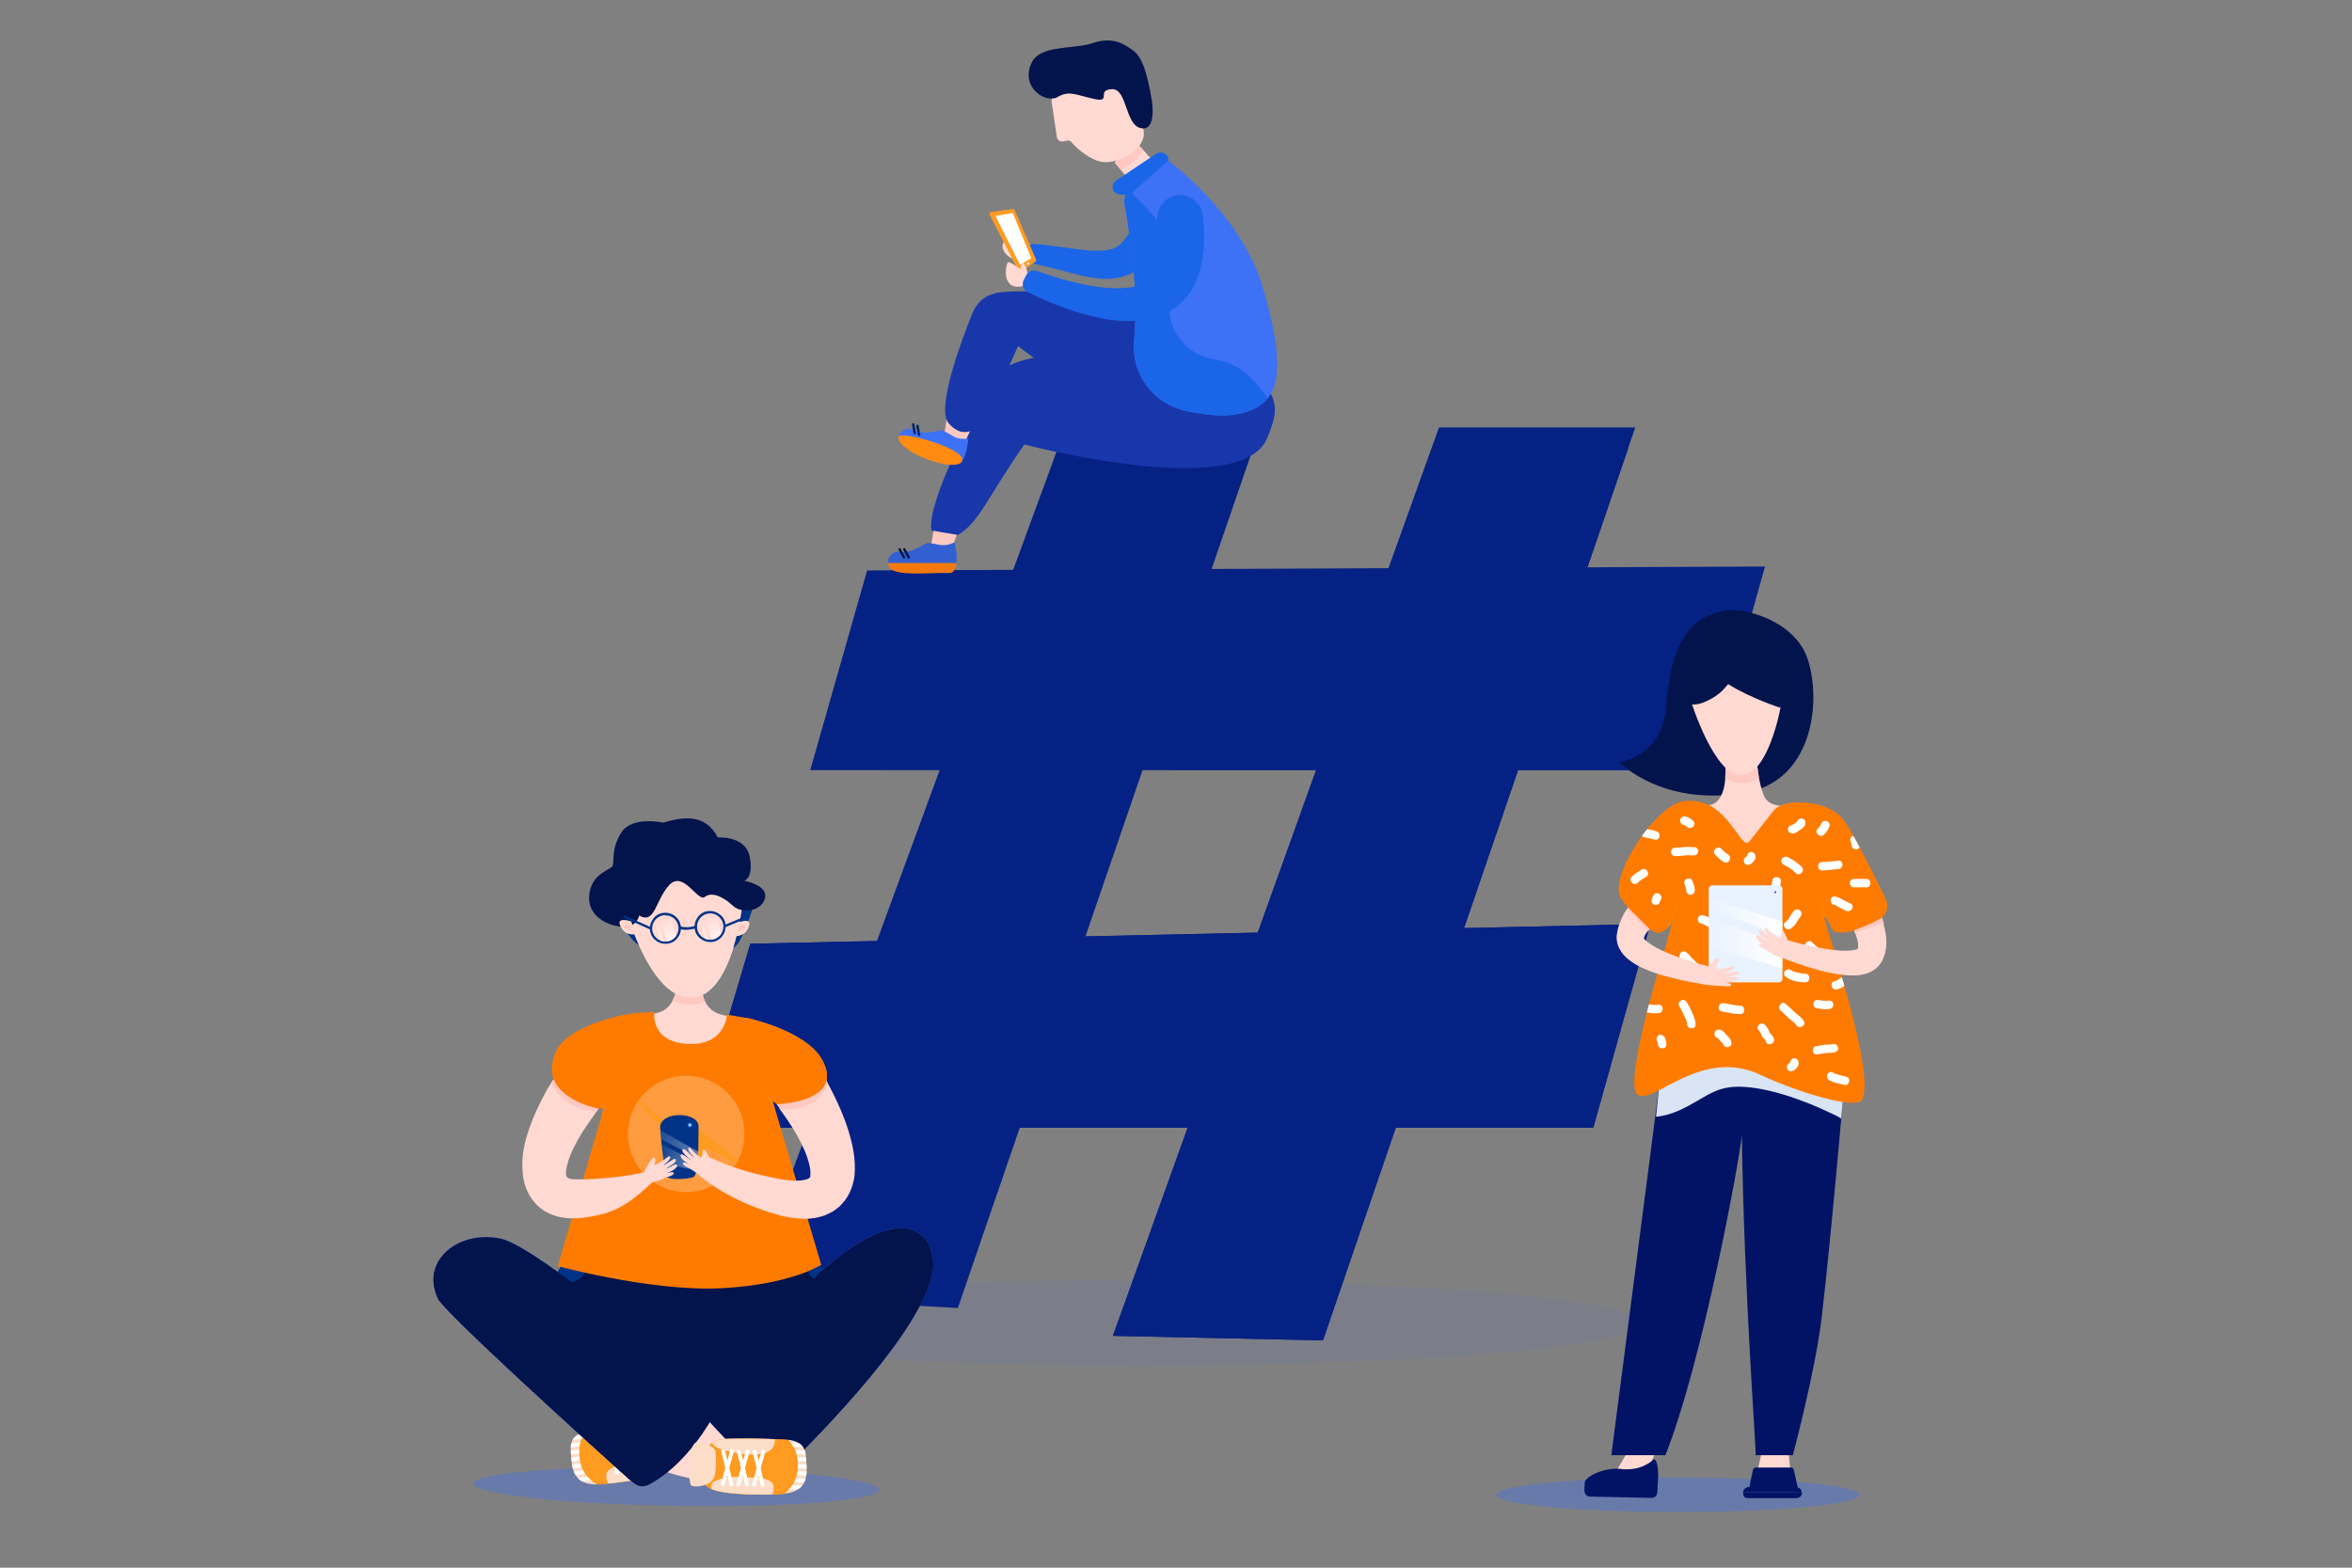 <svg xmlns="http://www.w3.org/2000/svg" xmlns:xlink="http://www.w3.org/1999/xlink" x="0px" y="0px" viewBox="0 0 1200 800" style="enable-background:new 0 0 1200 800;" xml:space="preserve"><rect x="0" y="0" width="1200" height="800" fill="#808080" stroke="none"/> <style type="text/css"> .st0{opacity:7.000000e-02;fill:#3D71F5;} .st1{fill:#062184;} .st2{fill:url(#SVGID_1_);} .st3{opacity:0.35;fill:#3D71F5;} .st4{fill:#FFD9D2;} .st5{fill:#FF9B21;} .st6{fill:#FCDDC8;} .st7{clip-path:url(#SVGID_00000103222908343848441950000013507693358450673048_);} .st8{fill:#FFFFFF;} .st9{fill:#3D71F6;} .st10{fill:#1A65E8;} .st11{fill:#003386;} .st12{fill:#03134C;} .st13{fill:#FFC8C1;} .st14{opacity:0.25;fill:#FFFFFF;} .st15{fill:url(#SVGID_00000030465938561171167580000017289949074557163440_);} .st16{fill:url(#SVGID_00000005242053018141827940000008706857779737147060_);} .st17{fill:url(#SVGID_00000112590826355909536040000005915571440105416608_);} .st18{fill:url(#SVGID_00000081639638810589109160000007081284697097456797_);} .st19{fill:#FF7B00;} .st20{fill:url(#SVGID_00000011017200256532115490000014170035069090658944_);} .st21{fill:url(#SVGID_00000010295370129229611710000004908808936651410869_);} .st22{fill:url(#SVGID_00000088134169497594549450000013065413516310060429_);} .st23{fill:url(#SVGID_00000117673732739869276910000012197570277771962765_);} .st24{fill:#E9F2FF;} .st25{opacity:0.48;fill:url(#SVGID_00000154408733547874064390000010671082549841693874_);} .st26{opacity:0.48;fill:url(#SVGID_00000093879150141673307790000001883905471953623483_);} .st27{fill:#FF8200;} .st28{clip-path:url(#SVGID_00000086693803183374106640000015803888757166861722_);} .st29{fill:#021366;} .st30{fill:#D9E4F4;} .st31{clip-path:url(#SVGID_00000103949638619365642840000008584950082188802710_);} .st32{fill:url(#SVGID_00000039842982882793790280000012371358001995457166_);} .st33{fill:url(#SVGID_00000143614486122180787680000012612063255656655003_);} .st34{fill:url(#SVGID_00000000917745149408169900000011231615951418895281_);} .st35{fill:#3D71F5;} .st36{fill:none;} .st37{fill:#1837AA;} .st38{fill:#FFC9C2;} .st39{fill:#3260D2;} .st40{fill:#001240;} .st41{fill:#F3790E;} .st42{fill:#002166;} .st43{fill:#FF8B11;} </style> <g id="BACKGROUND"> </g> <g id="OBJECTS"> <g> <ellipse class="st0" cx="581.9" cy="675.1" rx="255.4" ry="21.9"></ellipse> <polygon class="st1" points="730.7,228.6 567.8,681.7 675,684 830.8,228.6 "></polygon> <polygon class="st1" points="442.4,291.1 900.5,289.1 871.4,393.1 413.4,393 "></polygon> <polygon class="st1" points="382.8,481.6 842,471.5 812.9,575.5 355,575.5 "></polygon> <linearGradient id="SVGID_1_" gradientUnits="userSpaceOnUse" x1="619.635" y1="392.434" x2="678.162" y2="260.027" gradientTransform="matrix(-1 0 0 -1 1133.182 857.714)"> <stop offset="0" style="stop-color:#FFFFFF"></stop> <stop offset="1" style="stop-color:#FFFFFF;stop-opacity:0"></stop> </linearGradient> <polygon class="st2" points="460.7,610.9 513.7,478.9 496.1,478.6 439.9,610.8 "></polygon> <polygon class="st1" points="539.2,230.1 380.9,661.4 488.7,667.5 639.1,229.4 "></polygon> <g> <polygon class="st1" points="734.2,218.1 567.8,681.7 675,684 834.3,218.1 "></polygon> </g> <g> <polygon class="st1" points="382.8,481.6 842,471.5 812.9,575.5 355,575.5 "></polygon> </g> </g> <g> <ellipse transform="matrix(1.559778e-02 -1 1 1.559778e-02 -419.063 1091.698)" class="st3" cx="344.9" cy="758.7" rx="9.8" ry="103.5"></ellipse> <path class="st4" d="M346.1,731.7c-1.3,2.2-1.1,4.9,0.4,6.9c0.7,1,1.3,2.2,1.9,3.2c1.4,2.4,3.4,5,6.2,5.1c1.1,0,2.1-0.3,3.1-0.6 c4.7-1.6,9.2-3.6,13.6-5.9c0.9-0.5,1.8-1,2.2-2c0.5-1.1,0-2.4-0.6-3.5c-1.7-2.7-4.3-4.7-6.2-7.3c-3-4-6.3-14-12.7-9.2 C352.7,719.5,348.9,727,346.1,731.7z"></path> <g> <path class="st5" d="M331.2,725.7c-9.9,1-19.8,2.5-29.6,4.2c-0.7,0.1-1.5,0.3-2.2,0.5c-3.6,4.1-4.5,8.6-3.4,15.2 c0.8,4.5,3,8.4,8.5,11.9c6.3-0.2,32.3-3.1,37.9-8.2c2.5-2.3,4.5-5.5,4.5-9.2C346.8,731.7,338.1,725,331.2,725.7z"></path> <g> <path class="st6" d="M296,745.5c-1-6.6-0.2-11.1,3.4-15.2c-3.2,0.8-6.4,2.1-7.6,5.3c-0.7,1.8-0.7,3.9-0.5,5.9 c0.5,5.9,0,16.3,13.3,16C303.7,756.6,296.6,749.2,296,745.5z"></path> <g> <defs> <path id="SVGID_00000107579916598850107790000007898090076051267002_" d="M296,745.5c-1-6.6-0.2-11.1,3.4-15.2 c-3.2,0.8-6.4,2.1-7.6,5.3c-0.7,1.8-0.7,3.9-0.5,5.9c0.5,5.9,0,16.3,13.3,16C303.7,756.6,296.6,749.2,296,745.5z"></path> </defs> <clipPath id="SVGID_00000127031504547175355640000001586226530557460646_"> <use xlink:href="#SVGID_00000107579916598850107790000007898090076051267002_" style="overflow:visible;"></use> </clipPath> <g style="clip-path:url(#SVGID_00000127031504547175355640000001586226530557460646_);"> <rect x="267.4" y="733.4" transform="matrix(0.989 -0.146 0.146 0.989 -104.146 50.203)" class="st8" width="44.8" height="2"></rect> </g> <g style="clip-path:url(#SVGID_00000127031504547175355640000001586226530557460646_);"> <rect x="268" y="737" transform="matrix(0.989 -0.146 0.146 0.989 -104.66 50.318)" class="st8" width="44.8" height="2"></rect> </g> <g style="clip-path:url(#SVGID_00000127031504547175355640000001586226530557460646_);"> <rect x="268.5" y="740.6" transform="matrix(0.989 -0.146 0.146 0.989 -105.173 50.432)" class="st8" width="44.8" height="2"></rect> </g> <g style="clip-path:url(#SVGID_00000127031504547175355640000001586226530557460646_);"> <rect x="269" y="744.1" transform="matrix(0.989 -0.146 0.146 0.989 -105.687 50.547)" class="st8" width="44.8" height="2"></rect> </g> <g style="clip-path:url(#SVGID_00000127031504547175355640000001586226530557460646_);"> <rect x="269.5" y="747.7" transform="matrix(0.989 -0.146 0.146 0.989 -106.201 50.662)" class="st8" width="44.8" height="2"></rect> </g> <g style="clip-path:url(#SVGID_00000127031504547175355640000001586226530557460646_);"> <rect x="270.1" y="751.2" transform="matrix(0.989 -0.146 0.146 0.989 -106.715 50.777)" class="st8" width="44.8" height="2"></rect> </g> <g style="clip-path:url(#SVGID_00000127031504547175355640000001586226530557460646_);"> <rect x="270.6" y="754.8" transform="matrix(0.989 -0.146 0.146 0.989 -107.228 50.892)" class="st8" width="44.8" height="2"></rect> </g> </g> <path class="st5" d="M331.2,725.7c-9.9,1-19.8,2.5-29.6,4.2c-0.7,0.1-1.5,0.3-2.2,0.5c-3.6,4.1-4.5,8.6-3.4,15.2 c0.8,4.5,3,8.4,8.5,11.9c6.3-0.2,32.3-3.1,37.9-8.2c2.5-2.3,4.5-5.5,4.5-9.2C346.8,731.7,338.1,725,331.2,725.7z"></path> <path class="st6" d="M331.2,725.7c-8.5,0.8-17,2.1-25.4,3.5c0,1,0.3,2.1,0.8,3c2,3.6,6.1,3.7,9.8,3.5c4.9-0.3,9.5-1.9,14.1-3.5 c2.6-0.9,5.3-2,6.8-4.2c0.2-0.3,0.3-0.6,0.5-0.9C335.6,725.9,333.3,725.5,331.2,725.7z"></path> <path class="st6" d="M338,746.2c-2.8-0.7-5.8-0.9-8.8-0.6c-1.6,0.1-3.1,0.4-4.7,0.7c-1.7,0.3-3.5,0.6-5.2,0.9 c-2.2,0.4-4.4,0.7-6.4,1.6c-1.4,0.6-2.7,1.5-3.3,2.8c-0.4,1-0.3,2.2-0.1,3.3c0.2,0.8,0.5,1.5,0.8,2.2c9.1-0.9,24.4-3.2,30.5-6.7 c0.3-1.2,0-2.5-0.9-3.2C339.4,746.6,338.7,746.4,338,746.2z"></path> <path class="st6" d="M336.6,732.2c-0.1-1.2,0.4-2.3,1.3-3.1c2.3-2,6.8-5.5,9.4-2.6c3.5,3.9,5.1,18.6,4.1,20.3 c-1,1.7-9,1.9-11.7-1.5C337.6,742.7,336.8,735.5,336.6,732.2z"></path> <g> <path class="st8" d="M315,752.4c-0.1,0-0.2,0-0.3,0c-0.6-0.1-0.9-0.6-0.9-1.1l1.9-17.4c0.1-0.5,0.5-1,1.1-0.9 c0.6,0.1,0.9,0.6,0.9,1.1l-1.9,17.4C315.8,752,315.4,752.4,315,752.4z"></path> </g> <g> <path class="st8" d="M319.4,751.8c-0.4,0.1-0.9-0.2-1.1-0.6l-6.8-16.1c-0.2-0.5,0-1.1,0.5-1.3c0.5-0.2,1.1,0,1.3,0.5l6.8,16.1 c0.2,0.5,0,1.1-0.5,1.3C319.5,751.7,319.4,751.8,319.4,751.8z"></path> </g> <g> <path class="st8" d="M322.9,751.3c-0.1,0-0.2,0-0.3,0c-0.6-0.1-0.9-0.6-0.9-1.1l1.9-17.4c0.1-0.5,0.5-1,1.1-0.9 c0.6,0.1,0.9,0.6,0.9,1.1l-1.9,17.4C323.7,750.8,323.3,751.2,322.9,751.3z"></path> </g> <g> <path class="st8" d="M327.3,750.6c-0.4,0.1-0.9-0.2-1.1-0.6l-6.8-16.1c-0.2-0.5,0-1.1,0.5-1.3c0.5-0.2,1.1,0,1.3,0.5l6.8,16.1 c0.2,0.5,0,1.1-0.5,1.3C327.4,750.6,327.3,750.6,327.3,750.6z"></path> </g> <g> <path class="st8" d="M330.8,750.1c-0.1,0-0.2,0-0.3,0c-0.6-0.1-0.9-0.6-0.9-1.1l1.9-17.4c0.1-0.5,0.5-1,1.1-0.9 c0.6,0.1,0.9,0.6,0.9,1.1l-1.9,17.4C331.6,749.7,331.3,750,330.8,750.1z"></path> </g> <g> <path class="st8" d="M335.2,749.4c-0.4,0.1-0.9-0.2-1.1-0.6l-6.8-16.1c-0.2-0.5,0-1.1,0.5-1.3c0.5-0.2,1.1,0,1.3,0.5l6.8,16.1 c0.2,0.5,0,1.1-0.5,1.3C335.3,749.4,335.3,749.4,335.2,749.4z"></path> </g> </g> </g> <path class="st4" d="M361.5,738.3c1.6,2,1.7,4.7,0.5,6.9c-0.6,1.1-1,2.3-1.5,3.5c-1.1,2.6-2.7,5.4-5.5,5.8c-1.1,0.2-2.1,0-3.2-0.2 c-4.9-1-9.6-2.3-14.2-4.1c-0.9-0.4-1.9-0.8-2.4-1.7c-0.6-1.1-0.3-2.4,0.2-3.5c1.3-2.9,3.6-5.2,5.2-8c2.4-4.4,4.5-14.7,11.4-10.8 C353.4,727,358.1,733.9,361.5,738.3z"></path> <path class="st9" d="M415.4,652.2c0,0,37.2-37.8,55.6-21.3c3.2,2.8,6.3,12,4.6,19.4c-6.6,28.9-50.4,75.3-82.6,106.6 c0,0-9-7.7-29.3-29.5c-14.4-15.6-14.4-17.8-14.4-17.8L415.4,652.2z"></path> <path class="st9" d="M367.4,716c0,0-21,28.5-35,39.8c-3.1,2.5-7.5,2.4-10.5-0.2c-19.7-17.4-95.3-86.1-98.4-92.8 c-9.4-20.3,11.4-35.2,32-30.7C276.3,636.5,367.4,716,367.4,716z"></path> <path class="st10" d="M332.3,755.9c-3,2.4-7.4,2.3-10.3-0.3c-19.7-17.4-95.3-86.1-98.4-92.8c-2.3-5-2.8-9.7-1.9-13.8 c3.6,0.3,7.3,1.7,10.3,3.7c10.5,6.9,16.1,18.9,24.6,28.1c10.1,10.8,23.9,17.2,37.6,22.7c13.7,5.5,27.9,10.3,39.9,18.8 c6.4,4.5,12.3,10.4,13.6,18.2c0,0,0,0,0,0.1C342.5,746.4,337,752.2,332.3,755.9z"></path> <path class="st10" d="M391.6,712.3c7.6-3.4,16.3-3.6,23.8-7.3c11.3-5.7,17.3-18.1,22.5-29.7c3.6-8,7.2-16,10.7-24 c3.5-7.8,8.3-16.6,16.7-17.9c2.7-0.4,5.5,0.1,8.1,0.9c2.1,4.1,3.4,10.5,2.2,16c-6.6,28.9-50.4,75.3-82.6,106.6 c0,0-6.9-5.9-22.2-22C375.5,725.4,382.1,716.6,391.6,712.3z"></path> <g> <path class="st11" d="M426.6,658.6c-0.3,0-0.7-0.1-1-0.1c-5.8-1.1-10.9-4.7-13.1-9.4c-1-2.1-1.7-5.5-1.2-8.4 c1.4-0.2,2.8-0.4,4.2-0.7L426.6,658.6z"></path> <path class="st11" d="M288.1,642.6c0,0,3.8,0.8,10.6,1.7c0.3,1.6,0.4,3.2-0.2,4.8c-1.4,3.8-6.4,5.9-11,5.7 c-0.9,0-1.8-0.2-2.6-0.5l-2.2-1.6L288.1,642.6z"></path> <g> <path class="st12" d="M416.3,641.2l15.2,25.5l-77.9,42.4l-69.9-57.1l5.4-10C289.2,641.9,344.6,653,416.3,641.2z"></path> <path class="st11" d="M426.6,658.6c-0.3,0-0.7-0.1-1-0.1c-5.8-1.1-10.9-4.7-13.1-9.4c-1-2.1-1.7-5.5-1.2-8.4 c1.4-0.2,2.8-0.4,4.2-0.7L426.6,658.6z"></path> <path class="st11" d="M288.1,642.6c0,0,3.8,0.8,10.6,1.7c0.3,1.6,0.4,3.2-0.2,4.8c-1.4,3.8-6.4,5.9-11,5.7 c-0.9,0-1.8-0.2-2.6-0.5l-2.2-1.6L288.1,642.6z"></path> </g> </g> <path class="st12" d="M415.4,652.2c0,0,37.2-37.8,55.6-21.3c3.2,2.8,6.3,12,4.6,19.4c-6.6,28.9-50.4,75.3-82.6,106.6 c0,0-9-7.7-29.3-29.5c-14.4-15.6-14.4-17.8-14.4-17.8L415.4,652.2z"></path> <path class="st12" d="M367.4,716c0,0-21,28.5-35,39.8c-3.1,2.5-7.5,2.4-10.5-0.2c-19.7-17.4-95.3-86.1-98.4-92.8 c-9.4-20.3,11.4-35.2,32-30.7C276.3,636.5,367.4,716,367.4,716z"></path> <path class="st12" d="M333.3,755.1c-3.5,2.9-8.6,2.8-12.1-0.2c-20.8-18.5-94.6-85.5-97.7-92.2c-2.3-5-2.8-9.7-1.9-13.8 c3.6,0.3,7.3,1.7,10.3,3.7c10.5,6.9,16.1,18.9,24.6,28.1c10.1,10.8,23.9,17.2,37.6,22.7c13.7,5.5,27.9,10.3,39.9,18.8 c6.4,4.5,12.3,10.4,13.6,18.2c0,0,0,0,0,0.1C342.8,746,337.7,751.4,333.3,755.1z"></path> <path class="st12" d="M391.6,712.3c7.6-3.4,16.3-3.6,23.8-7.3c11.3-5.7,17.3-18.1,22.5-29.7c3.6-8,7.2-16,10.7-24 c3.5-7.8,8.3-16.6,16.7-17.9c2.7-0.4,5.5,0.1,8.1,0.9c2.1,4.1,3.4,10.5,2.2,16c-6.6,28.9-50.4,75.3-82.6,106.6 c0,0-6.9-5.9-22.2-22C375.5,725.4,382.1,716.6,391.6,712.3z"></path> <g> <path class="st11" d="M384.7,461.1c0,0-6.5,21.8-10.5,22.3c-5.7,0.7,1-37.8,1-37.8L384.7,461.1z"></path> <path class="st11" d="M311.1,453.5c0,0,5.6,23.3,14.8,28.6c0,0-7.2-18.3-7.3-22.7C318.5,455.1,311.1,453.5,311.1,453.5z"></path> <path class="st4" d="M358.2,502.4c0,0-1.8,15.8,15.1,16.1c10,0.2-11.1,16.7-15.4,19.2c-4.4,2.5-18.5,1.1-18.5,1.1l-14.8-21.5 l5.6,0c10,0.5,13.4-5.3,15.1-13.1c0-0.1,0-0.2,0.1-0.3C347.1,494.7,358.2,502.4,358.2,502.4z"></path> <path class="st13" d="M345.2,504.2c0-0.1,0-0.2,0.1-0.3c1.9-9.2,12.9-1.5,12.9-1.5s-0.6,4.5,1.5,8.5c-1.2,0.8-2.8,1.4-7.4,1.7 c-3.2,0.2-6.1-0.6-9.3-1.9C344.3,508.9,344.7,506.5,345.2,504.2z"></path> <g> <ellipse transform="matrix(5.956555e-02 -0.998 0.998 5.956555e-02 -248.097 893.669)" class="st14" cx="350.2" cy="578.5" rx="29.7" ry="29.7"></ellipse> <path class="st5" d="M325.9,561.5l26.6,21.9l2.8-8.3c0,0,12.7,10.1,21.4,16.9c-0.3,0.6-0.6,1.1-0.9,1.6l-15.3-7.6l-3,10.9 l-32.3-34.5C325.5,562.2,325.7,561.8,325.9,561.5z"></path> </g> <path class="st4" d="M378.9,461c0,0-5,48.4-26.8,48.1c-21.7-0.3-34.1-49.3-34.1-49.3l38-18.6c0,0,14.3,9.6,14.5,10.2 C370.8,451.9,378.9,461,378.9,461z"></path> <path class="st13" d="M422.2,552.8c-1.2-2.5-0.8-1.5-2.1-3.9c-5.3,10.1-23.8,14.6-23.8,14.6l0,0c1.4,1.9,0.7,0.7,2,2.7 c3.6-0.3,9,0.2,14.8-2.8C420.9,559.2,422.4,553.1,422.2,552.8z"></path> <path class="st5" d="M381.6,519.6c0,0,29.2,6.3,37.6,20.8c12.7,22.1-22.8,23.1-22.8,23.1l-23.9-19.2 C372.4,544.2,364.2,520.6,381.6,519.6z"></path> <g> <path class="st4" d="M376.2,471c0,0,7.9-3.5,5.7,2c-2.2,5.6-7.2,4.6-7.2,4.6L376.2,471z"></path> <path class="st13" d="M376.9,472.9c0,0,3.3-2.5,3.2,0.1c0,1.7-3.8,2.4-3.8,2.4L376.9,472.9z"></path> </g> <g> <path class="st4" d="M322.1,470.2c0,0-8.2-2.8-5.5,2.5c2.7,5.3,7.5,4,7.5,4L322.1,470.2z"></path> <path class="st13" d="M321.5,472.2c0,0-3.5-2.2-3.2,0.4c0.2,1.7,4,2.1,4,2.1L321.5,472.2z"></path> </g> <g> <g> <path class="st11" d="M356.9,478.6c-1.6-1.4-2.5-3.4-2.5-5.5c-0.1-2.1,0.7-4.1,2.1-5.7c1.4-1.6,3.4-2.5,5.5-2.5 c2.1-0.1,4.1,0.7,5.7,2.1c1.6,1.4,2.5,3.4,2.5,5.5c0.1,2.1-0.7,4.1-2.1,5.7c-1.4,1.6-3.4,2.5-5.5,2.5c-0.2,0-0.3,0-0.5,0 C360.2,480.7,358.4,479.9,356.9,478.6z M362.1,466.1c-1.8,0.1-3.4,0.8-4.7,2.2c-1.2,1.3-1.8,3-1.8,4.8c0.1,1.8,0.8,3.4,2.2,4.7 c1.3,1.2,3,1.8,4.8,1.8c1.8-0.1,3.4-0.8,4.7-2.2c1.2-1.3,1.8-3,1.8-4.8c-0.1-1.8-0.8-3.4-2.2-4.7c-1.2-1.1-2.8-1.8-4.4-1.8 C362.3,466.1,362.2,466.1,362.1,466.1z"></path> </g> <g> <path class="st11" d="M334.1,479.5c-1.6-1.4-2.5-3.4-2.5-5.5c-0.1-2.1,0.7-4.1,2.1-5.7c1.4-1.6,3.4-2.5,5.5-2.5 c4.3-0.2,8.1,3.2,8.2,7.6c0.1,2.1-0.7,4.1-2.1,5.7c-1.4,1.6-3.4,2.5-5.5,2.5c-0.2,0-0.3,0-0.5,0 C337.4,481.6,335.6,480.9,334.1,479.5z M339.2,467c-1.8,0.1-3.4,0.8-4.7,2.2c-1.2,1.3-1.8,3-1.8,4.8c0.1,1.8,0.8,3.4,2.2,4.7 c1.3,1.2,3,1.9,4.8,1.8c1.8-0.1,3.4-0.8,4.7-2.2c1.2-1.3,1.8-3,1.8-4.8c-0.1-3.6-3.1-6.4-6.6-6.4 C339.5,467,339.4,467,339.2,467z"></path> </g> <g> <path class="st11" d="M349.9,474.5c2.8,0,5.2-0.8,5.4-0.9l-0.4-1.2c0,0-4.3,1.5-7.8,0.3l-0.4,1.2 C347.7,474.4,348.8,474.5,349.9,474.5z"></path> </g> <g> <rect x="324.7" y="463.4" transform="matrix(0.408 -0.913 0.913 0.408 -237.364 575.657)" class="st11" width="1.2" height="15"></rect> </g> <g> <rect x="369.3" y="470" transform="matrix(0.924 -0.383 0.383 0.924 -151.718 179.223)" class="st11" width="9.8" height="1.2"></rect> </g> </g> <linearGradient id="SVGID_00000060744856458784474260000011461160820194597268_" gradientUnits="userSpaceOnUse" x1="541.629" y1="485.143" x2="548.691" y2="468.61" gradientTransform="matrix(-1 -1.560000e-02 -1.560000e-02 1 917.696 7.308)"> <stop offset="0" style="stop-color:#FFFFFF"></stop> <stop offset="1" style="stop-color:#FFFFFF;stop-opacity:0"></stop> </linearGradient> <path style="fill:url(#SVGID_00000060744856458784474260000011461160820194597268_);" d="M368,476.4c-0.2,0.3-0.4,0.6-0.7,0.9 c-1.1,1.2-2.6,1.9-4.1,2.1l-4-12.7c0.9-0.5,1.8-0.7,2.9-0.8c1-0.1,2,0.2,3,0.6L368,476.4z"></path> <linearGradient id="SVGID_00000120532489025086640840000010475002839743462052_" gradientUnits="userSpaceOnUse" x1="546.212" y1="487.101" x2="553.274" y2="470.567" gradientTransform="matrix(-1 -1.560000e-02 -1.560000e-02 1 917.696 7.308)"> <stop offset="0" style="stop-color:#FFFFFF"></stop> <stop offset="1" style="stop-color:#FFFFFF;stop-opacity:0"></stop> </linearGradient> <path style="fill:url(#SVGID_00000120532489025086640840000010475002839743462052_);" d="M359.8,479.1l-3.4-9.7 c0.2-0.4,0.5-0.8,0.9-1.2c0.2-0.2,0.4-0.3,0.5-0.5l3.5,11.8C360.8,479.4,360.3,479.3,359.8,479.1z"></path> <linearGradient id="SVGID_00000033328800876890676080000017874314203440726156_" gradientUnits="userSpaceOnUse" x1="564.479" y1="486.303" x2="571.423" y2="470.047" gradientTransform="matrix(-1 -1.560000e-02 -1.560000e-02 1 917.696 7.308)"> <stop offset="0" style="stop-color:#FFFFFF"></stop> <stop offset="1" style="stop-color:#FFFFFF;stop-opacity:0"></stop> </linearGradient> <path style="fill:url(#SVGID_00000033328800876890676080000017874314203440726156_);" d="M345.2,477.4c-0.2,0.3-0.4,0.6-0.7,0.9 c-1.1,1.2-2.5,1.9-4.1,2.1l-3.9-12.5c0.9-0.4,1.8-0.7,2.8-0.8c1-0.1,2,0.2,2.9,0.5L345.2,477.4z"></path> <linearGradient id="SVGID_00000096744721233696214370000007602433594551905413_" gradientUnits="userSpaceOnUse" x1="568.986" y1="488.228" x2="575.93" y2="471.972" gradientTransform="matrix(-1 -1.560000e-02 -1.560000e-02 1 917.696 7.308)"> <stop offset="0" style="stop-color:#FFFFFF"></stop> <stop offset="1" style="stop-color:#FFFFFF;stop-opacity:0"></stop> </linearGradient> <path style="fill:url(#SVGID_00000096744721233696214370000007602433594551905413_);" d="M337.1,480l-3.3-9.6 c0.2-0.4,0.5-0.8,0.9-1.2c0.2-0.2,0.3-0.3,0.5-0.5l3.4,11.6C338.1,480.3,337.6,480.2,337.1,480z"></path> <path class="st4" d="M358.7,586.5c-0.1,1.1-0.5,3.7-0.6,3.8c-0.4,0.5-1.4-0.2-1.9-0.6c-2.2-1.6-3-3-4-3.8c-0.3-0.3-1.4-0.5-1,0.7 c0.5,1.6,2.3,3.4,3.2,4.3c-1.4-1-4.4-3.8-4.6-4c-0.8-0.9-2.5-0.6-1.2,1.3c0.3,0.5,1.1,1.3,1.5,1.7c0.6,0.6,1.8,1.6,2.6,2.2 c-1.4-0.5-4.6-3.8-5.3-2.9c-0.9,1.4,2.1,3.8,4.4,4.9c-0.6-0.2-3.1-1.4-3.4-0.6c-0.2,1.1,2.1,2.2,3.2,2.6c1.4,0.7,2.6,1.9,4.1,2.5 c1.8,0.8,3.6,1.6,5.5,1.8c0.2,0,0.4,0,0.5-0.1c0.2-0.1,0.3-0.4,0.4-0.6c0.2-0.3,0.7-0.4,1-0.6c0.5-0.4,0.7-1.1,0.7-1.7 c0.1-2.3-0.9-4.4-1.8-6.4C359.5,585.6,358.7,586.7,358.7,586.5z"></path> <path class="st11" d="M384.7,461.1c0,0-6.5,21.8-10.5,22.3c-5.7,0.7,1-37.8,1-37.8L384.7,461.1z"></path> <path class="st11" d="M311.1,453.5c0,0,5.6,23.3,14.8,28.6c0,0-7.2-18.3-7.3-22.7C318.5,455.1,311.1,453.5,311.1,453.5z"></path> <path class="st19" d="M283.6,536.7c4.9-11.2,25.7-16.9,34.5-18.8c2.3-0.5,4.7-0.8,7.1-1l8.6-0.5c0,0-2.1,15.2,16.8,16.3 c19.7,1.1,20.3-14.9,20.3-14.9l10.8,1.8l37.3,125.8c0,0-15,10.1-51,12c-37.1,1.9-88.6-12.7-83.4-11.3l23.4-80.4 C299,566.3,274.4,557.5,283.6,536.7z"></path> <g> <ellipse transform="matrix(5.956555e-02 -0.998 0.998 5.956555e-02 -248.097 893.669)" class="st14" cx="350.2" cy="578.5" rx="29.7" ry="29.7"></ellipse> <path class="st5" d="M325.9,561.5l26.6,21.9l2.8-8.3c0,0,12.7,10.1,21.4,16.9c-0.3,0.6-0.6,1.1-0.9,1.6l-15.3-7.6l-3,10.9 l-32.3-34.5C325.5,562.2,325.7,561.8,325.9,561.5z"></path> </g> <path class="st4" d="M378.9,461c0,0-5,48.4-26.8,48.1c-21.7-0.3-34.1-49.3-34.1-49.3l38-18.6c0,0,14.3,9.6,14.5,10.2 C370.8,451.9,378.9,461,378.9,461z"></path> <path class="st12" d="M326.1,467.2c0,0-1,6.3-9,5.7c-8-0.6-20-6.6-15.6-20.1c2.4-7.2,9.4-8.8,10.9-10.7c1.4-2-1-8.3,4.5-17.1 c5.4-8.8,21.5-5.2,21.5-5.2c9.3-2.7,21.1-5.2,27.8,7.5c-0.7,0.2,13.8-1.3,16.2,9.5c2.4,10.9-2.6,12.7-2.6,12.7s12.1,2.1,10.5,8.8 c-1.6,6.7-11.8,8.3-16.5,3.8c-4.8-4.5-10.6-7.2-14.2-4.4c-3.6,2.8-10.9-13.7-18.1-6.1C334.3,459.3,334.3,471.9,326.1,467.2z"></path> <g> <path class="st4" d="M376.2,471c0,0,7.9-3.5,5.7,2c-2.2,5.6-7.2,4.6-7.2,4.6L376.2,471z"></path> <path class="st13" d="M376.9,472.9c0,0,3.3-2.5,3.2,0.1c0,1.7-3.8,2.4-3.8,2.4L376.9,472.9z"></path> </g> <g> <path class="st4" d="M322.1,470.2c0,0-8.2-2.8-5.5,2.5c2.7,5.3,7.5,4,7.5,4L322.1,470.2z"></path> <path class="st13" d="M321.5,472.2c0,0-3.5-2.2-3.2,0.4c0.2,1.7,4,2.1,4,2.1L321.5,472.2z"></path> </g> <g> <g> <path class="st11" d="M356.9,478.6c-1.6-1.4-2.5-3.4-2.5-5.5c-0.1-2.1,0.7-4.1,2.1-5.7c1.4-1.6,3.4-2.5,5.5-2.5 c2.1-0.1,4.1,0.7,5.7,2.1c1.6,1.4,2.5,3.4,2.5,5.5c0.1,2.1-0.7,4.1-2.1,5.7c-1.4,1.6-3.4,2.5-5.5,2.5c-0.2,0-0.3,0-0.5,0 C360.2,480.7,358.4,479.9,356.9,478.6z M362.1,466.1c-1.8,0.1-3.4,0.8-4.7,2.2c-1.2,1.3-1.8,3-1.8,4.8c0.1,1.8,0.8,3.4,2.2,4.7 c1.3,1.2,3,1.8,4.8,1.8c1.8-0.1,3.4-0.8,4.7-2.2c1.2-1.3,1.8-3,1.8-4.8c-0.1-1.8-0.8-3.4-2.2-4.7c-1.2-1.1-2.8-1.8-4.4-1.8 C362.3,466.1,362.2,466.1,362.1,466.1z"></path> </g> <g> <path class="st11" d="M334.1,479.5c-1.6-1.4-2.5-3.4-2.5-5.5c-0.1-2.1,0.7-4.1,2.1-5.7c1.4-1.6,3.4-2.5,5.5-2.5 c4.3-0.2,8.1,3.2,8.2,7.6c0.1,2.1-0.7,4.1-2.1,5.7c-1.4,1.6-3.4,2.5-5.5,2.5c-0.2,0-0.3,0-0.5,0 C337.4,481.6,335.6,480.9,334.1,479.5z M339.2,467c-1.8,0.1-3.4,0.8-4.7,2.2c-1.2,1.3-1.8,3-1.8,4.8c0.1,1.8,0.8,3.4,2.2,4.7 c1.3,1.2,3,1.9,4.8,1.8c1.8-0.1,3.4-0.8,4.7-2.2c1.2-1.3,1.8-3,1.8-4.8c-0.1-3.6-3.1-6.4-6.6-6.4 C339.5,467,339.4,467,339.2,467z"></path> </g> <g> <path class="st11" d="M349.9,474.5c2.8,0,5.2-0.8,5.4-0.9l-0.4-1.2c0,0-4.3,1.5-7.8,0.3l-0.4,1.2 C347.7,474.4,348.8,474.5,349.9,474.5z"></path> </g> <g> <rect x="324.7" y="463.4" transform="matrix(0.408 -0.913 0.913 0.408 -237.364 575.657)" class="st11" width="1.2" height="15"></rect> </g> <g> <rect x="369.3" y="470" transform="matrix(0.924 -0.383 0.383 0.924 -151.718 179.223)" class="st11" width="9.8" height="1.2"></rect> </g> </g> <linearGradient id="SVGID_00000017498098755127401910000013457068264419698053_" gradientUnits="userSpaceOnUse" x1="541.629" y1="485.143" x2="548.691" y2="468.61" gradientTransform="matrix(-1 -1.560000e-02 -1.560000e-02 1 917.696 7.308)"> <stop offset="0" style="stop-color:#FFFFFF"></stop> <stop offset="1" style="stop-color:#FFFFFF;stop-opacity:0"></stop> </linearGradient> <path style="fill:url(#SVGID_00000017498098755127401910000013457068264419698053_);" d="M368,476.4c-0.2,0.3-0.4,0.6-0.7,0.9 c-1.1,1.2-2.6,1.9-4.1,2.1l-4-12.7c0.9-0.5,1.8-0.7,2.9-0.8c1-0.1,2,0.2,3,0.6L368,476.4z"></path> <linearGradient id="SVGID_00000044146197137614641460000002146682279153984428_" gradientUnits="userSpaceOnUse" x1="546.212" y1="487.101" x2="553.274" y2="470.567" gradientTransform="matrix(-1 -1.560000e-02 -1.560000e-02 1 917.696 7.308)"> <stop offset="0" style="stop-color:#FFFFFF"></stop> <stop offset="1" style="stop-color:#FFFFFF;stop-opacity:0"></stop> </linearGradient> <path style="fill:url(#SVGID_00000044146197137614641460000002146682279153984428_);" d="M359.8,479.1l-3.4-9.7 c0.2-0.4,0.5-0.8,0.9-1.2c0.2-0.2,0.4-0.3,0.5-0.5l3.5,11.8C360.8,479.4,360.3,479.3,359.8,479.1z"></path> <linearGradient id="SVGID_00000041975714252249453930000012517114141811245479_" gradientUnits="userSpaceOnUse" x1="564.479" y1="486.303" x2="571.423" y2="470.047" gradientTransform="matrix(-1 -1.560000e-02 -1.560000e-02 1 917.696 7.308)"> <stop offset="0" style="stop-color:#FFFFFF"></stop> <stop offset="1" style="stop-color:#FFFFFF;stop-opacity:0"></stop> </linearGradient> <path style="fill:url(#SVGID_00000041975714252249453930000012517114141811245479_);" d="M345.2,477.4c-0.2,0.3-0.4,0.6-0.7,0.9 c-1.1,1.2-2.5,1.9-4.1,2.1l-3.9-12.5c0.9-0.4,1.8-0.7,2.8-0.8c1-0.1,2,0.2,2.9,0.5L345.2,477.4z"></path> <linearGradient id="SVGID_00000173840034127234349520000009475460135016539562_" gradientUnits="userSpaceOnUse" x1="568.986" y1="488.228" x2="575.93" y2="471.972" gradientTransform="matrix(-1 -1.560000e-02 -1.560000e-02 1 917.696 7.308)"> <stop offset="0" style="stop-color:#FFFFFF"></stop> <stop offset="1" style="stop-color:#FFFFFF;stop-opacity:0"></stop> </linearGradient> <path style="fill:url(#SVGID_00000173840034127234349520000009475460135016539562_);" d="M337.1,480l-3.3-9.6 c0.2-0.4,0.5-0.8,0.9-1.2c0.2-0.2,0.3-0.3,0.5-0.5l3.4,11.6C338.1,480.3,337.6,480.2,337.1,480z"></path> <g> <path class="st11" d="M356.4,574.9c-0.2,7.1,0.5,25-2.9,25.9c-2.5,0.7-10.7,1.7-13.2-0.2c-1.3-1-3.5-23.5-3.5-25.3 C337,566.7,356.6,567.3,356.4,574.9z"></path> <path class="st10" d="M350.7,574.1c0,0.7,0.6,1.3,1.3,1.3c0.7,0,1.3-0.6,1.3-1.3c0-0.7-0.6-1.3-1.3-1.3 C351.3,572.8,350.7,573.4,350.7,574.1z"></path> <path class="st24" d="M351.4,574.1c0,0.3,0.3,0.6,0.6,0.6c0.3,0,0.6-0.3,0.6-0.6s-0.3-0.6-0.6-0.6 C351.6,573.5,351.4,573.8,351.4,574.1z"></path> <linearGradient id="SVGID_00000145749711015610624870000007186796154201992073_" gradientUnits="userSpaceOnUse" x1="543.081" y1="593.853" x2="582.109" y2="576.598" gradientTransform="matrix(-1 -1.560000e-02 -1.560000e-02 1 917.696 7.308)"> <stop offset="0" style="stop-color:#FFFFFF"></stop> <stop offset="1" style="stop-color:#FFFFFF;stop-opacity:0"></stop> </linearGradient> <path style="opacity:0.48;fill:url(#SVGID_00000145749711015610624870000007186796154201992073_);" d="M356.1,591.1l-18.8-9.7 c-0.2-1.9-0.3-3.5-0.4-4.6c4.1,2.3,14,7.9,19.3,10.8C356.2,588.8,356.1,589.9,356.1,591.1z"></path> <linearGradient id="SVGID_00000069396978640799784310000012384200496845662866_" gradientUnits="userSpaceOnUse" x1="549.194" y1="596.784" x2="575.333" y2="589.184" gradientTransform="matrix(-1 -1.560000e-02 -1.560000e-02 1 917.696 7.308)"> <stop offset="0" style="stop-color:#FFFFFF"></stop> <stop offset="1" style="stop-color:#FFFFFF;stop-opacity:0"></stop> </linearGradient> <path style="opacity:0.48;fill:url(#SVGID_00000069396978640799784310000012384200496845662866_);" d="M355.4,597.2 c-3.9-0.7-12.2-2.3-16.5-3.2c-0.5-3.1-0.9-6.8-1.2-10.1c4.5,2.4,13.7,7.3,18.3,9.7C355.7,595,355.6,596.2,355.4,597.2z"></path> </g> <path class="st4" d="M432.9,577c-2.1-6.7-4.8-12.8-7.7-18.7c-1.2-2.5-2.6-5-3.9-7.4c-5.4,11.8-23.8,14.6-23.8,14.6l0,0 c1.5,2,2.9,4.1,4.3,6.1c3.1,4.6,5.9,9.3,8,14c2.2,4.6,3.5,9.3,3.7,12.4c0,1.5-0.1,2.1-0.1,2.4c0,0.3-0.4,0.9-1.8,1.4 c-3.1,1-8.4,0.9-13.6-0.1c-10.7-2-23.1-5.2-33.8-10.1l0,0c-3-1.4-5.4-1.5-7.2,1.4c-1.9,3.1-3.8,3.8-1,6.2 c9.1,7.7,21.9,14.9,37.6,19.8l5,1.4c1.8,0.4,3.5,0.8,5.3,1c1.9,0.2,3.7,0.5,5.7,0.5c1,0,2,0.1,3.1,0l3.3-0.4c2.3-0.5,4.6-1,7-2.3 c0.6-0.3,1.2-0.6,1.8-0.9c0.6-0.4,1.2-0.8,1.7-1.2c0.6-0.4,1.1-0.9,1.7-1.3c0.5-0.5,1-1,1.5-1.6c4-4.3,5.7-9.7,6.3-14.3 C436.7,591,434.9,583.7,432.9,577z"></path> <path class="st13" d="M422.2,552.8c-1.2-2.5-0.8-1.5-2.1-3.9c-5.3,10.1-23.8,14.6-23.8,14.6l0,0c1.4,1.9,0.7,0.7,2,2.7 c3.6-0.3,9,0.2,14.8-2.8C420.9,559.2,422.4,553.1,422.2,552.8z"></path> <path class="st4" d="M358.7,586.5c-0.1,1.1-0.5,3.7-0.6,3.8c-0.4,0.5-1.4-0.2-1.9-0.6c-2.2-1.6-3-3-4-3.8c-0.3-0.3-1.4-0.5-1,0.7 c0.5,1.6,2.3,3.4,3.2,4.3c-1.4-1-4.4-3.8-4.6-4c-0.8-0.9-2.5-0.6-1.2,1.3c0.3,0.5,1.1,1.3,1.5,1.7c0.6,0.6,1.8,1.6,2.6,2.2 c-1.4-0.5-4.6-3.8-5.3-2.9c-0.9,1.4,2.1,3.8,4.4,4.9c-0.6-0.2-3.1-1.4-3.4-0.6c-0.2,1.1,2.1,2.2,3.2,2.6c1.4,0.7,2.6,1.9,4.1,2.5 c1.8,0.8,3.6,1.6,5.5,1.8c0.2,0,0.4,0,0.5-0.1c0.2-0.1,0.3-0.4,0.4-0.6c0.2-0.3,0.7-0.4,1-0.6c0.5-0.4,0.7-1.1,0.7-1.7 c0.1-2.3-0.9-4.4-1.8-6.4C359.5,585.6,358.7,586.7,358.7,586.5z"></path> <g> <path class="st4" d="M270,575.9c2.3-6.6,5.2-12.6,8.3-18.4c1.3-2.5,2.6-4.3,4.1-6.7c5,11.9,23,15,23,15l0,0 c-1.5,2-2.6,3.8-4.1,5.8c-3.2,4.5-6.2,9.1-8.4,13.7c-2.3,4.5-3.8,9.2-4.1,12.3c-0.1,1.5,0.1,2.1,0.1,2.4c0,0.3,0.4,0.9,1.8,1.5 c3,1.1,31.4-0.3,42.3-4.8c0,0,0.3,0.7,2,3.6l0,1.3c-6.8,5.4-13.8,13.9-26.7,17.7l-5,1.2c-1.8,0.3-3.5,0.6-5.3,0.9 c-1.9,0.1-3.7,0.4-5.8,0.3c-1,0-2,0-3.1-0.1l-3.3-0.5c-2.2-0.5-4.6-1.2-6.9-2.5c-0.6-0.3-1.2-0.6-1.7-1 c-0.6-0.4-1.1-0.8-1.7-1.3c-0.6-0.4-1.1-0.9-1.6-1.4c-0.5-0.5-1-1.1-1.4-1.6c-3.8-4.4-5.4-9.9-5.8-14.5 C265.8,589.7,267.8,582.5,270,575.9z"></path> <path class="st13" d="M281.1,552.8c0.4-0.7,0.8-1.3,1.2-2c5,11.9,23,15,23,15c-0.3,0.3-0.5,0.6-0.7,1c-2.2,0.3-7.2,0.3-13.9-3.6 C285.8,560.2,282.8,556,281.1,552.8z"></path> <path class="st4" d="M333.8,590.7c1.2,1,0,3.5,0,3.6c0.3,0.5,2.2-0.8,2.7-1c2.4-1.3,3.5-2.5,4.5-3.1c0.4-0.2,1.5-0.2,0.9,0.9 c-0.8,1.5-2.8,3-3.8,3.8c1.6-0.8,5-3,5.2-3.2c0.9-0.7,2.5-0.2,1,1.5c-0.4,0.4-1.3,1.1-1.7,1.4c-0.7,0.5-2,1.3-2.9,1.8 c1.4-0.2,5.1-3,5.7-2c0.7,1.5-2.7,3.4-5.1,4.2c0.6-0.1,3.3-0.9,3.5,0c0.1,1.1-2.5,1.8-3.5,2.1c-1.5,0.4-2.9,1.4-4.4,1.8 c-1.9,0.5-3.8,1-5.7,0.9c-0.2,0-0.6-0.5-0.7-0.6c-0.2-0.2,0,0-0.1-0.2c-0.2-0.3-0.6-0.5-0.9-0.7c-0.5-0.4-0.5-1.2-0.4-1.8 C328.3,597.6,332.7,590.4,333.8,590.7z"></path> </g> <path class="st19" d="M381.6,519.6c0,0,29.2,6.3,37.6,20.8c12.7,22.1-22.8,23.1-22.8,23.1l-23.9-19.2 C372.4,544.2,364.2,520.6,381.6,519.6z"></path> <polygon class="st27" points="394,561.6 388.6,555.8 395.4,566.1 "></polygon> <polygon class="st27" points="307.9,565.7 311.9,559.7 306.7,569.9 "></polygon> </g> <path class="st12" d="M355.7,706l11.7,10.1c0,0-13.2,29.3-36.5,41.6c-2.5,1.3-5.5,0.9-7.6-1l-8.5-7.4l0,0 c15.3-10.9,28.4-24.6,38.8-40.2L355.7,706z"></path> <g> <path class="st5" d="M369.6,734.3c9.9-0.3,20-0.1,29.9,0.3c0.7,0,1.5,0.1,2.2,0.2c4.1,3.6,5.6,8,5.3,14.6 c-0.2,4.6-1.9,8.7-6.8,12.9c-6.3,0.7-32.4,1.1-38.7-3.2c-2.8-1.9-5.2-4.9-5.7-8.5C354.9,742.4,362.6,734.5,369.6,734.3z"></path> <g> <path class="st6" d="M407,749.3c0.1-6.6-1.3-11-5.3-14.6c3.3,0.3,6.6,1.3,8.3,4.2c1,1.7,1.2,3.8,1.3,5.8 c0.3,5.9,2.2,16.1-11.1,17.5C400.9,761.4,407,753.1,407,749.3z"></path> <g> <defs> <path id="SVGID_00000100352778095847701600000015870920265911178677_" d="M407,749.3c0.1-6.6-1.3-11-5.3-14.6 c3.3,0.3,6.6,1.3,8.3,4.2c1,1.7,1.2,3.8,1.3,5.8c0.3,5.9,2.2,16.1-11.1,17.5C400.9,761.4,407,753.1,407,749.3z"></path> </defs> <clipPath id="SVGID_00000075159899581916961230000016488454066668821632_"> <use xlink:href="#SVGID_00000100352778095847701600000015870920265911178677_" style="overflow:visible;"></use> </clipPath> <g style="clip-path:url(#SVGID_00000075159899581916961230000016488454066668821632_);"> <rect x="410.7" y="715.2" transform="matrix(1.559581e-02 -1 1 1.559581e-02 -332.223 1137.735)" class="st8" width="2" height="44.8"></rect> </g> <g style="clip-path:url(#SVGID_00000075159899581916961230000016488454066668821632_);"> <rect x="410.6" y="718.8" transform="matrix(1.559581e-02 -1 1 1.559581e-02 -335.873 1141.217)" class="st8" width="2" height="44.8"></rect> </g> <g style="clip-path:url(#SVGID_00000075159899581916961230000016488454066668821632_);"> <rect x="410.6" y="722.4" transform="matrix(1.560028e-02 -1 1 1.560028e-02 -339.524 1144.696)" class="st8" width="2" height="44.8"></rect> </g> <g style="clip-path:url(#SVGID_00000075159899581916961230000016488454066668821632_);"> <rect x="410.5" y="726" transform="matrix(1.560028e-02 -1 1 1.560028e-02 -343.173 1148.178)" class="st8" width="2" height="44.8"></rect> </g> <g style="clip-path:url(#SVGID_00000075159899581916961230000016488454066668821632_);"> <rect x="410.5" y="729.5" transform="matrix(1.559581e-02 -1 1 1.559581e-02 -346.82 1151.664)" class="st8" width="2" height="44.8"></rect> </g> <g style="clip-path:url(#SVGID_00000075159899581916961230000016488454066668821632_);"> <rect x="410.4" y="733.1" transform="matrix(1.559581e-02 -1 1 1.559581e-02 -350.47 1155.146)" class="st8" width="2" height="44.8"></rect> </g> <g style="clip-path:url(#SVGID_00000075159899581916961230000016488454066668821632_);"> <rect x="410.4" y="736.7" transform="matrix(1.559581e-02 -1 1 1.559581e-02 -354.119 1158.629)" class="st8" width="2" height="44.8"></rect> </g> </g> <path class="st5" d="M369.6,734.3c9.9-0.3,20-0.1,29.9,0.3c0.7,0,1.5,0.1,2.2,0.2c4.1,3.6,5.6,8,5.3,14.6 c-0.2,4.6-1.9,8.7-6.8,12.9c-6.3,0.7-32.4,1.1-38.7-3.2c-2.8-1.9-5.2-4.9-5.7-8.5C354.9,742.4,362.6,734.5,369.6,734.3z"></path> <path class="st6" d="M369.6,734.3c8.5-0.3,17.1-0.2,25.7,0.1c0.1,1,0,2.1-0.4,3.1c-1.5,3.8-5.6,4.5-9.3,4.7 c-4.9,0.3-9.7-0.6-14.4-1.7c-2.6-0.6-5.5-1.3-7.3-3.3c-0.2-0.3-0.4-0.6-0.6-0.9C365.3,735.1,367.4,734.4,369.6,734.3z"></path> <path class="st6" d="M365.5,755.5c2.7-1.1,5.7-1.7,8.6-1.8c1.6-0.1,3.2,0,4.7,0.1c1.8,0.1,3.5,0.1,5.3,0.2 c2.2,0.1,4.4,0.2,6.5,0.8c1.4,0.4,2.9,1.1,3.6,2.3c0.6,1,0.6,2.1,0.5,3.2c-0.1,0.8-0.3,1.5-0.5,2.3c-9.2,0.3-24.6,0-31.1-2.7 c-0.4-1.1-0.3-2.4,0.5-3.3C364.2,756.1,364.9,755.8,365.5,755.5z"></path> <path class="st6" d="M365.1,741.4c-0.1-1.2-0.7-2.2-1.6-2.9c-2.5-1.7-7.5-4.5-9.6-1.3c-2.9,4.4-2.6,19.1-1.4,20.6 c1.2,1.6,9.2,0.7,11.4-3.1C365.5,752,365.3,744.8,365.1,741.4z"></path> <g> <path class="st8" d="M389.1,758.7c0.1,0,0.2,0,0.3,0c0.5-0.1,0.9-0.7,0.7-1.2l-4.2-17c-0.1-0.5-0.7-0.9-1.2-0.7 c-0.5,0.1-0.9,0.7-0.7,1.2l4.2,17C388.3,758.4,388.7,758.7,389.1,758.7z"></path> </g> <g> <path class="st8" d="M384.7,758.6c0.4,0,0.9-0.3,1-0.7l4.7-16.9c0.1-0.5-0.2-1.1-0.7-1.2c-0.5-0.2-1.1,0.2-1.2,0.7l-4.7,16.9 c-0.1,0.5,0.2,1.1,0.7,1.2C384.5,758.6,384.6,758.6,384.7,758.6z"></path> </g> <g> <path class="st8" d="M381.1,758.6c0.1,0,0.2,0,0.3,0c0.5-0.1,0.9-0.7,0.7-1.2l-4.2-17c-0.1-0.5-0.7-0.9-1.2-0.7 c-0.5,0.1-0.9,0.7-0.7,1.2l4.2,17C380.3,758.3,380.7,758.6,381.1,758.6z"></path> </g> <g> <path class="st8" d="M376.7,758.5c0.4,0,0.9-0.3,1-0.7l4.7-16.9c0.1-0.5-0.2-1.1-0.7-1.2c-0.5-0.2-1.1,0.2-1.2,0.7l-4.7,16.9 c-0.1,0.5,0.2,1.1,0.7,1.2C376.6,758.5,376.6,758.5,376.7,758.5z"></path> </g> <g> <path class="st8" d="M373.1,758.5c0.1,0,0.2,0,0.3,0c0.5-0.1,0.9-0.7,0.7-1.2l-4.2-17c-0.1-0.5-0.7-0.9-1.2-0.7 c-0.5,0.1-0.9,0.7-0.7,1.2l4.2,17C372.3,758.1,372.7,758.4,373.1,758.5z"></path> </g> <g> <path class="st8" d="M368.7,758.4c0.4,0,0.9-0.3,1-0.7l4.7-16.9c0.1-0.5-0.2-1.1-0.7-1.2c-0.5-0.2-1.1,0.2-1.2,0.7l-4.7,16.9 c-0.1,0.5,0.2,1.1,0.7,1.2C368.6,758.4,368.6,758.4,368.7,758.4z"></path> </g> </g> </g> </g> <g> <path class="st4" d="M843.8,475.4"></path> <path class="st3" d="M763.4,762.8c0,4.9,41.5,8.8,92.6,8.8c51.1,0,92.6-3.9,92.6-8.8S907.1,754,856,754 C804.9,754,763.4,758,763.4,762.8z"></path> <polygon class="st4" points="845.6,738.8 841.3,749 824.9,750.3 832.9,736.6 "></polygon> <polygon class="st4" points="912.1,736.1 913.4,750.3 896.9,749.8 900.1,735.3 "></polygon> <g> <path class="st29" d="M808.5,756.5c0.1-2.7,10.2-8.4,20-6.7l1,0c5.2,0.2,10.4-1.6,14.3-5.1l0,0c2,0,2.3,6.7,2.2,9.4l-0.5,7.4 l-37-0.4L808.5,756.5z"></path> <g> <path class="st29" d="M811.1,763.7l31.6,0.7c1.5,0,2.8-1.2,2.8-2.7l0.1-2.4l-37.1-0.9l-0.1,2.4 C808.4,762.4,809.6,763.7,811.1,763.7z"></path> </g> </g> <path class="st29" d="M940.5,558.4c0,0-6.4,74.4-11,113.3c-3.3,28.2-14.8,70.9-14.8,70.9h-19l0,0c0.6-0.4-5.9-82.1-7-163.4 c-1,11.7-19.7,114.5-39,163.4h-27.6c16.8-128.9,24.9-192.4,24.9-192.4s21.1-9.3,46.1-10.5C913.9,538.6,938,553.4,940.5,558.4z"></path> <path class="st30" d="M846.9,550.1c0,0,21.1-9.3,46.1-10.5c20.8-1,44.9,13.8,47.5,18.8c0,0-0.4,4.7-1.1,12.4 c-0.8-0.5-1.5-0.9-2.2-1.3c-6.1-2.9-12.4-5.8-18.8-8.1c-7.3-2.7-14.8-4.9-22.5-6.1c-6-0.9-12.3-1.3-18.2,0.6 c-4.2,1.3-8,3.7-11.8,5.9c-5.1,3-10.5,5.9-16.3,7.3c-1.5,0.4-3.1,0.6-4.7,0.8C846.3,557,846.9,550.1,846.9,550.1z"></path> <path class="st12" d="M877.8,312c3.7-0.8,7.5-0.8,11.2-0.2c9.5,1.5,28.4,8.2,33.6,25.5c6.8,22.5,1.5,61.4-32.1,67.2 c-27.4,4.8-49.1-2.6-63.4-14.5c-0.5-0.4-0.3-1.2,0.3-1.3c5-1.1,20.8-6.3,22.5-27.3C851.9,338.7,856.4,316.8,877.8,312z"></path> <path class="st4" d="M913.2,411c0,0-10.4,2-13.3-5c-2.8-7-3.5-16.9-3.5-16.9h-16.3c0,0,2.5,20.3-8.2,21.8 c-10.6,1.5-1.1,19.4-1.1,19.4l29.1,7.5l10.3-14.4l3.9-12.3H913.2z"></path> <path class="st13" d="M896.4,389c0,0,0.2,3.4,1,7.6c-2.1,1.8-5.4,3.7-10.3,2.9c-2.4-0.4-4.7-1.2-6.9-2.2c0.4-4.5-0.1-8.4-0.1-8.4 H896.4z"></path> <path class="st4" d="M908.4,361.2c0,0-6.1,34-19.9,34.5c-13.8,0.5-25.7-37.7-25.7-37.7c-2-4.5,3.4-27.5,22.7-25.9 C902.8,333.5,910,340.8,908.4,361.2z"></path> <path class="st12" d="M869.2,337.4c0,0,11.6-14.8,30.3-3.4c12.9,7.9,8.9,27.2,8.9,27.2s-15.1-4.8-26.7-12.1 c-1.2,1.3-2.8,3.9-7.3,6.7c-10.1,6.2-13.6,2.8-13.6,2.8S860.4,345.8,869.2,337.4z"></path> <path class="st29" d="M892.5,758.8l0.2-0.1c0-1.2,1.2-6.4,1.7-8.7c0.1-0.7,0.8-1.1,1.5-1.1h18.3c0.3,0.2,0.6,0.5,0.9,0.7l2.1,9.4 c0.6,0.2,1.1,0.5,1.4,0.9c0.4,0.5,0.6,1.1,0.6,1.7h-30.1C889.6,760.1,890.7,758.8,892.5,758.8z"></path> <path class="st29" d="M919.4,761.6c0.1,1.5-1.1,2.9-2.9,2.9h-6.8h-18.1c-1.7,0-2.4-1.5-2.2-2.9H919.4z"></path> <g> <path class="st19" d="M931.4,467.7c-0.2-0.4-0.9-0.2-0.7,0.3c4.2,15.9,26.1,80.5,19.3,93.3c-2.7,5-32.1-3.5-51.8-12.8 c-30.4-14.4-54.8,15.7-62.7,10.1c-7.8-5.7,14.5-76.3,14.5-76.3l3.7-13.6c0,0-1.3,4.8-6.3,7.1c-4.5,2.1-16-10.6-20.6-17.9 c-5.6-8.9,14.2-42.5,29.9-48.5c3.7-1.4,10.5-0.9,15.2,1.4c9.4,4.8,14.9,16.3,18.2,18.9c0.7,0.6,1.7,0.5,2.3-0.1l11.9-15.2 c3-3.9,7.4-4.7,11.7-4.9c7.5-0.4,18.5,1.6,23.8,8c5.4,6.5,16.5,29.6,21.9,40.3c0.3,0.5,0.5,1.3,0.8,2.1c1.1,3.4-0.2,7.2-3.3,9.1 c-7.9,5-19.8,8.7-23.9,6l0,0l0,0L931.4,467.7z"></path> <g> <defs> <path id="SVGID_00000004505014187354530430000004926241989041883068_" d="M931.4,467.7c-0.2-0.4-0.9-0.2-0.7,0.3 c4.2,15.9,26.1,80.5,19.3,93.3c-2.7,5-32.1-3.5-51.8-12.8c-30.4-14.4-54.8,15.7-62.7,10.1c-7.8-5.7,14.5-76.3,14.5-76.3 l3.7-13.6c0,0-1.3,4.8-6.3,7.1c-4.5,2.1-16-10.6-20.6-17.9c-5.6-8.9,14.2-42.5,29.9-48.5c3.7-1.4,10.5-0.9,15.2,1.4 c9.4,4.8,14.9,16.3,18.2,18.9c0.7,0.6,1.7,0.5,2.3-0.1l11.9-15.2c3-3.9,7.4-4.7,11.7-4.9c7.5-0.4,18.5,1.6,23.8,8 c5.4,6.5,16.5,29.6,21.9,40.3c0.3,0.5,0.5,1.3,0.8,2.1c1.1,3.4-0.2,7.2-3.3,9.1c-7.9,5-21.1,9.2-23.9,6l0,0l0,0L931.4,467.7z"></path> </defs> <clipPath id="SVGID_00000018943667686194769830000012981145357290260126_"> <use xlink:href="#SVGID_00000004505014187354530430000004926241989041883068_" style="overflow:visible;"></use> </clipPath> <g style="clip-path:url(#SVGID_00000018943667686194769830000012981145357290260126_);"> <g> <path class="st8" d="M888.9,454.9c0,1,0.1,2.1,0,3.1c-0.1,0.9-0.4,1.7-0.4,2.6c0,1.7,0.2,3-1,4.4c-1.8,2.1-4.8-0.9-3.1-3.1 c-0.1,0.2-0.2,0.6-0.2,0.2c0-0.3,0-0.6,0-0.8c0-0.6-0.1-1.2,0-1.9c0.2-1.6,0.3-3,0.3-4.6C884.5,452.1,888.8,452.1,888.9,454.9 L888.9,454.9z"></path> </g> <g> <path class="st8" d="M864.3,436.5c-1.7,0-3.5-0.2-5.2,0.1c-1.5,0.2-2.9,0.3-4.4,0.3c-2.8-0.1-2.8-4.4,0-4.3 c1.5,0,2.8-0.1,4.3-0.3c1.7-0.2,3.5,0,5.3,0C867.1,432.2,867.1,436.5,864.3,436.5L864.3,436.5z"></path> </g> <g> <path class="st8" d="M863.6,449.8c0.5,1.5,1.2,2.9,1.1,4.6c-0.1,1.2-0.9,2.2-2.2,2.2c-1.1,0-2.2-1-2.2-2.2 c0.1-1.2-0.6-2.3-0.9-3.4C858.6,448.3,862.8,447.1,863.6,449.8L863.6,449.8z"></path> </g> <g> <path class="st8" d="M938,443.5c-2.8,0.2-5.5,0.6-8.3,0.7c-2.8,0-2.8-4.3,0-4.3c2.8,0,5.5-0.5,8.3-0.7 C940.7,439,940.7,443.3,938,443.5L938,443.5z"></path> </g> <g> <path class="st8" d="M921.1,420.4c-0.2,1.4-1.4,2.2-2.5,3c-1.2,0.8-2.2,1.6-3.6,1.9c-1.1,0.2-2.3-0.3-2.7-1.5 c-0.3-1,0.4-2.5,1.5-2.7c0.9-0.1,1.4-0.6,2.1-1.1c0.3-0.2,0.6-0.5,0.9-0.6c0.1,0.1,0.1,0,0.2-0.2c-0.2,0.4-0.2,0.4-0.1,0.1 c0.2-1.2,1.6-1.8,2.7-1.5C920.9,418,921.3,419.2,921.1,420.4L921.1,420.4z"></path> </g> <g> <path class="st8" d="M921.1,501.3c-3.2,0-7.6-0.7-10.2-3c-2.1-1.9,1-4.9,3.1-3.1c0.8,0.7,2.1,0.8,3.1,1.1 c1.4,0.3,2.6,0.6,4.1,0.6C923.8,497,923.8,501.3,921.1,501.3L921.1,501.3z"></path> </g> <g> <path class="st8" d="M860.5,511.3c1.2,1.8,2.1,3.9,3,5.8c0.7,1.6,1.6,3.8,1.6,5.6c0.1,2.8-4.2,2.8-4.3,0c0-1.4-1-3.3-1.6-4.5 c-0.8-1.6-1.4-3.2-2.4-4.6C855.3,511.1,859,509,860.5,511.3L860.5,511.3z"></path> </g> <g> <path class="st8" d="M849.5,529.7c0.4,1.1,0.7,2.1,0.7,3.2c0.1,2.8-4.2,2.8-4.3,0c0-0.7-0.3-1.4-0.6-2.1 c-0.5-1.1,0.5-2.4,1.5-2.7C848.1,527.9,849,528.6,849.5,529.7L849.5,529.7z"></path> </g> <g> <path class="st8" d="M948.3,428.1c0.4,1.1,0.7,2.1,0.7,3.2c0.1,2.8-4.2,2.8-4.3,0c0-0.7-0.3-1.4-0.6-2.1 c-0.5-1.1,0.5-2.4,1.5-2.7C946.9,426.3,947.9,427.1,948.3,428.1L948.3,428.1z"></path> </g> <g> <path class="st8" d="M935.7,537.1c-1.5,0.2-2.9,0.2-4.4,0.3c-1.4,0.1-2.8,0.6-4.3,0.7c-2.8,0.1-2.8-4.2,0-4.3 c1.4-0.1,2.8-0.6,4.3-0.7c1.5,0,2.9-0.1,4.4-0.3c1.2-0.1,2.1,1.1,2.2,2.2C937.8,536.2,936.8,537,935.7,537.1L935.7,537.1z"></path> </g> <g> <path class="st8" d="M940.9,553.6c-2.5-0.7-5.6-1-7.8-2.5c-2.3-1.6-0.1-5.3,2.2-3.7c0.9,0.6,1.9,0.8,2.9,1.1 c1.3,0.3,2.6,0.7,3.8,1C944.7,550.2,943.5,554.4,940.9,553.6L940.9,553.6z"></path> </g> <g> <path class="st8" d="M900.9,523.4c0.4,0.6,0.9,1.2,1.3,1.9c0.3,0.5,0.4,1.2,0.7,1.7c0.8,1.1,1.9,1.7,2.2,3.2 c0.6,2.7-3.6,3.9-4.2,1.1c-0.2-0.9-1.4-1.6-1.9-2.4c-0.3-0.5-0.4-1.1-0.7-1.7c-0.3-0.6-0.8-1.2-1.2-1.7 c-0.7-0.9-0.2-2.4,0.8-3C899,522,900.2,522.5,900.9,523.4L900.9,523.4z"></path> </g> <g> <path class="st8" d="M916.5,523.1c-0.9-1.4-2.8-2.5-4-3.6c-1.3-1.2-2.4-2.5-3.8-3.6c-2.2-1.6,0-5.4,2.2-3.7 c1.7,1.3,3.1,2.8,4.7,4.3c1.6,1.4,3.5,2.6,4.7,4.5C921.7,523.3,918,525.5,916.5,523.1L916.5,523.1z"></path> </g> <g> <path class="st8" d="M933.3,514.9c-1,0-2,0.2-3,0.1c-1-0.1-2-0.4-3-0.4c-2.8-0.1-2.8-4.4,0-4.3c1.1,0,2.2,0.3,3.2,0.4 c0.9,0.1,1.8-0.1,2.7-0.1C936.1,510.5,936.1,514.8,933.3,514.9L933.3,514.9z"></path> </g> <g> <path class="st8" d="M846.2,517c-1,0-2,0.2-3,0.1c-1-0.1-2-0.4-3-0.4c-2.8-0.1-2.8-4.4,0-4.3c1.1,0,2.2,0.3,3.2,0.4 c0.9,0.1,1.8-0.1,2.7-0.1C849,512.6,849,516.9,846.2,517L846.2,517z"></path> </g> <g> <path class="st8" d="M881.6,493c0,0.7,0.3,2.1,0.7,2.5c1.9,2-1.2,5.1-3.1,3.1c-1.3-1.4-1.9-3.6-2-5.5 C877.3,490.3,881.6,490.3,881.6,493L881.6,493z"></path> </g> <g> <path class="st8" d="M887.9,517.5c-3.3,0-6.3-0.8-9.5-1.4c-2.7-0.5-1.6-4.7,1.1-4.2c2.8,0.5,5.5,1.2,8.4,1.3 C890.6,513.2,890.6,517.6,887.9,517.5L887.9,517.5z"></path> </g> <g> <path class="st8" d="M879.1,532.3c0,0.6,0.2,0.4,0,0.3c-0.2-0.1-0.4-0.4-0.5-0.5c-0.3-0.3-0.6-0.5-0.9-0.9 c-0.2-0.3-0.5-0.6-0.7-0.9c-0.1-0.2-0.4-0.3-0.5-0.5c-0.2-0.3-0.4-0.1,0.4,0c-1.2-0.1-2.2-0.9-2.2-2.2c0-1.1,1-2.3,2.2-2.2 c1.8,0.1,2.8,1.4,3.9,2.7c1.2,1.3,2.5,2.2,2.6,4.1C883.5,535.1,879.2,535.1,879.1,532.3L879.1,532.3z"></path> </g> <g> <path class="st8" d="M860.1,485.8c1.4,0.8,2.2,2,3.2,3.2c0.5,0.5,1,0.9,1.5,1.4c0.6,0.6,1.1,1.2,1.7,1.7 c0.9,0.7,0.8,2.3,0,3.1c-0.9,0.9-2.1,0.7-3.1,0c-1.1-0.8-2-1.9-2.9-2.9c-0.9-0.9-1.5-2.1-2.6-2.8 C855.5,488.1,857.7,484.4,860.1,485.8L860.1,485.8z"></path> </g> <g> <path class="st8" d="M901,489.8c0,1.7-0.4,3-1,4.5c-0.5,1.2-0.4,2.3-1.3,3.3c-1.9,2-5-1-3.1-3.1c-0.3,0.3,0-0.6,0-0.8 c0.1-0.4,0.3-0.8,0.4-1.2c0.4-0.9,0.6-1.7,0.6-2.7C896.7,487,901,487,901,489.8L901,489.8z"></path> </g> <g> <path class="st8" d="M874.1,474c-2.3-0.5-4-2.3-6.3-2.7c-1.1-0.2-1.8-1.6-1.5-2.7c0.3-1.2,1.5-1.7,2.7-1.5 c2.3,0.4,4,2.2,6.3,2.7C877.9,470.4,876.8,474.5,874.1,474L874.1,474z"></path> </g> <g> <path class="st8" d="M927.8,490c-1.1-1.1-2.1-2.2-3.3-3.3c-1-0.9-2.1-1.7-3-2.7c-1.9-2.1,1.2-5.1,3.1-3.1c0.9,1,2,1.8,3,2.7 c1.1,1,2.2,2.2,3.3,3.3C932.8,488.9,929.8,492,927.8,490L927.8,490z"></path> </g> <g> <path class="st8" d="M918.9,467.3c-0.7,1.2-1.6,2.1-2.2,3.3c-0.7,1.4-1.7,2.1-2.8,3.1c-2.1,1.8-5.1-1.2-3.1-3.1 c0.5-0.4,1-0.7,1.4-1.2c0.4-0.4,0.6-0.9,0.9-1.4c0.5-1.1,1.4-2,2-3C916.6,462.8,920.3,464.9,918.9,467.3L918.9,467.3z"></path> </g> <g> <path class="st8" d="M844.3,428.5c-1.3-0.2-2.5-0.8-3.9-0.9c-1.5-0.2-2.6-0.9-3.9-1.6c-2.4-1.3-0.6-5.2,1.8-3.9 c0.5,0.3,1,0.7,1.6,0.9c0.5,0.3,1,0.3,1.6,0.3c1.2,0.1,2.3,0.6,3.5,0.9C847.8,424.8,847,429,844.3,428.5L844.3,428.5z"></path> </g> <g> <path class="st8" d="M941.9,464.8c-1.2-0.6-2.4-1.1-3.5-1.7c-0.6-0.3-1.7-1.2-2.3-1.3c-2.7-0.2-2.8-4.6,0-4.3 c1.4,0.1,2.4,0.8,3.7,1.4c1.4,0.8,2.9,1.5,4.4,2.2C946.6,462.2,944.4,466,941.9,464.8L941.9,464.8z"></path> </g> <g> <path class="st8" d="M952.2,452.8c-2.1,0-4.2,0-6.3,0c-2.8,0-2.8-4.3,0-4.3c2.1,0,4.2,0,6.3,0 C955,448.5,955,452.8,952.2,452.8L952.2,452.8z"></path> </g> <g> <path class="st8" d="M933.2,422.2c-0.6,1.4-1.5,2.7-2.7,3.8c-2,1.9-5.1-1.2-3.1-3.1c0.9-0.8,1.5-1.8,2-2.9 c0.5-1.1,2-1.3,3-0.8C933.5,419.9,933.7,421.1,933.2,422.2L933.2,422.2z"></path> </g> <g> <path class="st8" d="M916.2,445.5c-1-1-2-1.8-3.2-2.6c-1.1-0.8-2.4-1.1-3.5-2.1c-2.1-1.9,1-4.9,3.1-3.1c0.4,0.3,1,0.5,1.4,0.7 c0.7,0.3,1.3,0.8,1.9,1.2c1.2,0.8,2.3,1.7,3.3,2.7C921.2,444.4,918.2,447.5,916.2,445.5L916.2,445.5z"></path> </g> <g> <path class="st8" d="M908.6,449.7c0,1.3-0.4,2.5-0.7,3.7c-0.3,1.3-0.4,2.1-1.3,3.1c-1.9,2-4.9-1-3.1-3.1 c0.2-0.2,0.2-1.1,0.3-1.5c0.2-0.8,0.4-1.5,0.4-2.3C904.3,446.9,908.7,446.9,908.6,449.7L908.6,449.7z"></path> </g> <g> <path class="st8" d="M879.5,439.9c-1.7-1-3.1-2.3-4.4-3.7c-2-2,1.1-5,3.1-3.1c1.1,1.1,2.2,2.2,3.5,3 C884,437.6,881.9,441.3,879.5,439.9L879.5,439.9z"></path> </g> <g> <path class="st8" d="M839.8,447.5c-1.5,0.9-3,1.7-4.2,3c-2,2-5-1.1-3.1-3.1c1.5-1.5,3.3-2.6,5.1-3.7 C840.1,442.4,842.2,446.1,839.8,447.5L839.8,447.5z"></path> </g> <g> <path class="st8" d="M847.4,459c-0.1,0.2-0.4,1.1-0.4,0.6c-0.1,1.2-0.9,2.2-2.2,2.2c-1.1,0-2.3-1-2.2-2.2c0.1-1,0.5-1.8,1-2.7 C845,454.4,848.7,456.6,847.4,459L847.4,459z"></path> </g> <g> <path class="st8" d="M860.8,422c-0.6-0.5-1.3-1-2-1.1c-1.2-0.2-1.8-1.6-1.5-2.7c0.3-1.2,1.5-1.7,2.7-1.5 c1.5,0.2,2.9,1.3,3.9,2.2C865.9,420.8,862.9,423.8,860.8,422L860.8,422z"></path> </g> <g> <path class="st8" d="M895.7,437c0.1,1.7-1.1,2.9-2.3,3.8c-0.9,0.7-2.2,0.9-3.1,0c-0.7-0.7-0.9-2.3,0-3.1 c0.3-0.2,0.6-0.4,0.9-0.7c0.5-0.6,0.2-0.1,0.2-0.1c-0.1-1.2,1.1-2.2,2.2-2.2C894.7,434.9,895.6,435.9,895.7,437L895.7,437z"></path> </g> <g> <path class="st8" d="M917.7,542.3c0.1,1.7-1.1,2.9-2.3,3.8c-0.9,0.7-2.2,0.9-3.1,0c-0.7-0.7-0.9-2.3,0-3.1 c0.3-0.2,0.6-0.4,0.9-0.7c0.5-0.6,0.2-0.1,0.2-0.1c-0.1-1.2,1.1-2.2,2.2-2.2C916.8,540.1,917.6,541.1,917.7,542.3L917.7,542.3 z"></path> </g> <g> <path class="st8" d="M899.6,475.4c-1.1,0.6-1.9,1.1-2.9,1.9c-1.1,0.9-2.3,1.3-3.6,1.6c-2.7,0.6-3.8-3.5-1.1-4.2 c1.1-0.3,1.8-0.6,2.6-1.3c0.9-0.7,1.8-1.3,2.8-1.8C899.9,470.4,902.1,474.2,899.6,475.4L899.6,475.4z"></path> </g> <g> <path class="st8" d="M943.6,501.4c-1.1,0.6-1.9,1.1-2.9,1.9c-1.1,0.9-2.3,1.3-3.6,1.6c-2.7,0.6-3.8-3.5-1.1-4.2 c1.1-0.3,1.8-0.6,2.6-1.3c0.9-0.7,1.8-1.3,2.8-1.8C943.9,496.5,946.1,500.2,943.6,501.4L943.6,501.4z"></path> </g> </g> </g> <path class="st27" d="M932,468.8c-0.1-0.2-1.2-4.6-4-10.2c0.1-0.2,1.7,8.4,3.1,11.2c0,0-0.6-2.2-0.4-2.2 C931.3,467.5,932,468.8,932,468.8z"></path> <path class="st27" d="M853.8,468.8l2.2-8.2l-6,13.7C850,474.3,852.9,472.1,853.8,468.8z"></path> </g> <g> <path class="st24" d="M873.7,501.3h33.8c1,0,1.9-0.8,1.9-1.9v-45.7c0-1-0.8-1.9-1.9-1.9h-33.8c-1,0-1.9,0.8-1.9,1.9v45.7 C871.8,500.5,872.6,501.3,873.7,501.3z"></path> <linearGradient id="SVGID_00000097494390826951688290000005450550004941172407_" gradientUnits="userSpaceOnUse" x1="620.923" y1="468.025" x2="658.449" y2="468.025" gradientTransform="matrix(-1 0 0 1 1530.229 0)"> <stop offset="0" style="stop-color:#FFFFFF"></stop> <stop offset="1" style="stop-color:#FFFFFF;stop-opacity:0"></stop> </linearGradient> <polygon style="fill:url(#SVGID_00000097494390826951688290000005450550004941172407_);" points="909.3,478.1 871.8,463.2 871.8,458 909.3,470.3 "></polygon> <linearGradient id="SVGID_00000143606348374127442740000018164243735399927698_" gradientUnits="userSpaceOnUse" x1="620.923" y1="481.202" x2="658.449" y2="481.202" gradientTransform="matrix(-1 0 0 1 1530.229 0)"> <stop offset="0" style="stop-color:#FFFFFF"></stop> <stop offset="1" style="stop-color:#FFFFFF;stop-opacity:0"></stop> </linearGradient> <polygon style="fill:url(#SVGID_00000143606348374127442740000018164243735399927698_);" points="909.3,494.2 871.8,482.7 871.8,468.2 909.3,482 "></polygon> <linearGradient id="SVGID_00000031902596288218736400000002890692294616864693_" gradientUnits="userSpaceOnUse" x1="623.265" y1="455.33" x2="625.604" y2="455.33" gradientTransform="matrix(-1 0 0 1 1530.229 0)"> <stop offset="0" style="stop-color:#FFFFFF"></stop> <stop offset="1" style="stop-color:#FFFFFF;stop-opacity:0"></stop> </linearGradient> <path style="fill:url(#SVGID_00000031902596288218736400000002890692294616864693_);" d="M904.6,455.3c0,0.6,0.5,1.2,1.2,1.2 c0.6,0,1.2-0.5,1.2-1.2c0-0.6-0.5-1.2-1.2-1.2C905.1,454.2,904.6,454.7,904.6,455.3z"></path> <path class="st35" d="M905.2,455.3c0,0.3,0.3,0.6,0.6,0.6c0.3,0,0.6-0.3,0.6-0.6s-0.3-0.6-0.6-0.6 C905.5,454.7,905.2,455,905.2,455.3z"></path> </g> <path class="st36" d="M948.4,483.7c0,0-0.1,0.1-0.3,0.3C948.2,483.8,948.4,483.7,948.4,483.7z"></path> <g> <path class="st4" d="M897.5,481.9c-0.2,1.2,2.3,2.3,3.4,2.8c1.6,0.7,2.9,2,4.4,2.7c1.6,0.7,3.2,1.4,4.8,1.7c5,2,9.9,3.7,15.1,5.2 c3.5,1,7.2,2,11,2.6c3.8,0.6,7.7,1.2,12.4,0.7c2.4-0.3,5.1-0.9,8-3c1.4-1,2.8-2.6,3.7-4.3c0.7-1.4,1.1-2.7,1.5-4 c1.3-5.4,0.4-10.3-0.7-14.4c-0.3-1.2-0.7-2.3-1.1-3.4c-2.3,1.4-7.7,4.1-14.1,6.4c0.1,0.3,0.7,1.5,0.8,1.8c1,2.5,1.5,4.9,1.3,6.5 c-0.1,0.3-0.2,0.8-0.2,1c-0.3,0.2-0.8,0.4-1.4,0.5c-2.3,0.5-5.5,0.6-8.7,0.3c-3.2-0.3-6.6-0.8-9.9-1.4c-5.2-1-10.5-2.3-15.6-3.8 c-0.1-0.2-0.2-0.4-0.3-0.6c-2.6-6-2.8-4.8-2.8-5c-0.1,1.1-0.5,4.3-0.9,4.3c-0.7,0-1.9-0.4-2.4-0.8c-2.4-1.7-3.3-3.2-4.3-4 c-0.4-0.3-1.5-0.5-1.1,0.8c0.6,1.7,2.5,3.6,3.5,4.6c-1.6-1.1-4.8-4-5-4.2c-0.9-0.9-2.7-0.6-1.3,1.4c0.3,0.5,1.2,1.4,1.6,1.8 c0.7,0.7,1.9,1.7,2.8,2.4c-1.5-0.5-5-4-5.8-3.1c-0.9,1.5,2.3,4,4.8,5.2C900.6,482.3,897.9,481,897.5,481.9z M948,484 c0.1-0.2,0.3-0.3,0.3-0.3C948.4,483.8,948.3,483.9,948,484z"></path> <path class="st13" d="M960.2,468.3l1,2.8l-14.5,4.8l-0.6-1.2C946.1,474.8,958.8,469.9,960.2,468.3z"></path> </g> <path class="st36" d="M838.6,478.3c0,0,0.2,0.2,0.2,0.4C838.6,478.4,838.5,478.3,838.6,478.3z"></path> <path class="st4" d="M824.8,477.6c-0.1,2,0.3,4,1,5.6c1.5,3.3,3.5,5.2,5.4,6.7c3.8,2.9,7.4,4.4,11,5.8c3.6,1.4,7.2,2.4,10.8,3.3 c5.2,1.3,10.4,2.4,15.7,3.2c1.6,0.6,8.5,0.8,10.2,1c1.2,0.1,4,0.5,4.4-0.6c0.1-0.9-2.8-1.2-3.5-1.4c2.8,0.2,6.9-0.3,6.8-2.1 c-0.2-1.2-5,0-6.5-0.3c1.1-0.1,2.7-0.4,3.6-0.6c0.6-0.2,1.8-0.5,2.3-0.7c2.2-1,0.9-2.2-0.4-1.9c-0.3,0.1-4.6,0.9-6.5,1 c1.3-0.4,4-1,5.4-2.2c1-0.9-0.1-1.3-0.5-1.2c-1.3,0.2-2.9,1-5.8,1.3c-0.6,0.1-1.9-0.2-2.5-0.5c-0.4-0.2,0.9-3.1,1.4-4.2 c-0.1,0.2-0.1-3.4-5,2.9c-0.1,0.2-0.3,0.3-0.5,0.4c-5.2-1.3-10.4-2.9-15.4-4.7c-3.2-1.2-6.3-2.4-9.2-3.8c-2.9-1.4-5.6-3.1-7.4-4.7 c-0.5-0.4-0.8-0.8-0.9-1.2c0.1-0.2,0.3-0.6,0.3-0.9c0.5-1.1,1.3-2.4,2.7-3.6c-2.8-1.8-6.8-5.6-11-11c-2.2,2.5-3.9,6.3-5.1,10.2 C825.3,474.8,825,476,824.8,477.6z M838.6,478.3c0,0,0.2,0.2,0.2,0.4C838.6,478.4,838.5,478.3,838.6,478.3z"></path> <path class="st13" d="M841.7,474.1l-0.8,0.9c0,0-5.3-5.1-10.7-11.3c0,0,0.4-0.6,0.4-0.6S839.1,471.5,841.7,474.1z"></path> </g> <g> <path class="st37" d="M622,184.8c-6.9-7.2-20.6-11.7-32.2-18.4c-28.9-16.7-63.9-19.5-81.9-16.9l3.2,23.8c0.7-0.6,1.5-1.1,2.2-1.7 c0,0,52.9,46.2,97.4,43.3C637.1,213.2,629.5,192.7,622,184.8z"></path> <g> <path class="st38" d="M492.7,259.4c0.3,0.6-6.4,18.7-6.4,18.7l-5.4,1.5l-5.7-2.3l3.1-17.9H492.7z"></path> <g> <g> <path class="st39" d="M459.1,281.6c5.1,0.7,9.7-2.2,13.3-4.2c0.9-0.5,2.9-0.2,6.8,0.6c3.4,0.7,6.5-0.6,7.5-1.1 c0.2-0.1,0.4,0,0.4,0.2c0.4,1.6,1.7,7.5,0.6,11.1l-34.7-0.8C452.7,284.2,455.5,281,459.1,281.6z"></path> </g> <g> <path class="st40" d="M463.6,285c0.1,0,0.2,0,0.3-0.1c0.3-0.2,0.4-0.5,0.2-0.8l-2.2-4.1c-0.2-0.3-0.5-0.4-0.8-0.2 c-0.3,0.2-0.4,0.5-0.2,0.8l2.2,4.1C463.2,284.9,463.4,285,463.6,285z"></path> </g> <g> <path class="st40" d="M461.2,285c0.1,0,0.2,0,0.3-0.1c0.3-0.2,0.4-0.5,0.2-0.8l-2.2-4.1c-0.2-0.3-0.5-0.4-0.8-0.2 c-0.3,0.2-0.4,0.5-0.2,0.8l2.2,4.1C460.8,284.9,461,285,461.2,285z"></path> </g> <g> <path class="st41" d="M488,287.3c-0.4,1.5-0.8,5.2-3.6,5.1c-10.5-0.2-27,1.7-30.3-2.5c0-0.1-0.1-0.1-0.1-0.2 c-0.6-0.8-0.8-1.6-0.9-2.4L488,287.3z"></path> </g> </g> </g> <path class="st37" d="M505,195.2c7.1-15,43.8-17.2,83.2-14.1c14.1,1.1,47.8,5,55.3,13.1c9.9,10.8,7.6,17.9,3.1,29.2 c-13.2,32.8-124,3.4-124,3.4c-19.6,28.4-23.1,39.8-33.9,46.2l-13.5-2.3C472.8,255.3,498.2,209.4,505,195.2z"></path> <g> <g> <g> <path class="st4" d="M526.4,126.4c-6.2,1.2-9.8-7.5-13.8-3.4c-4,4.1,3.7,11.3,8.3,9.2C525.5,130,528.2,126.1,526.4,126.4z"></path> <path class="st4" d="M522,126.4c-0.2-1-1.6-5.2-3-4.1c-1.4,1.1,0.5,3.9,1.4,5C520.9,127,521.5,126.7,522,126.4z"></path> </g> <path class="st10" d="M523.6,127.4c0.5-1.8,2.3-3,4-2.9c5.4,0.4,11.1,1.2,16.2,1.9c6.1,0.8,12.2,1.8,18,1.5 c2.9-0.1,5-0.5,7.2-1.5c2.2-1.1,3.2-2.2,4.7-4.1c1.5-1.9,2.7-4,4.2-6.2c1.5-2.2,3.2-5.1,4.7-7.5c0,0,0.1-0.1,0.1-0.2 c0.5-0.8,1.1-1.6,1.8-2.2c2.7-2.2,6.7-3.6,9.9-2.5c5.4,1.8,8.3,7.6,5.6,12.2c-2.1,3.4-4.3,4.7-6.7,7.6c-2.3,2.9-4.8,5.7-7.2,8.8 c-0.6,0.8-1.6,1.7-2.5,2.5c-0.9,0.7-2,1.7-2.9,2.4c-0.9,0.7-2.4,1.7-3.2,2.1c-0.8,0.4-1.2,0.6-1.8,0.9c-0.6,0.2-1.4,0.5-1.8,0.6 c-4.1,1.4-8.7,1.7-12.6,1.4c-3.9-0.3-7-1-10.5-1.8c-3.5-0.8-6.4-1.6-9.7-2.5c-5.5-1.5-10.7-2.6-16.3-4c-1.7-0.4-2.4-2.3-1.9-4.1 C523.1,129,523.4,127.9,523.6,127.4z"></path> </g> <g> <path class="st5" d="M517.7,107.3l10.9,25.1c0.2,0.4,0,0.9-0.4,1.2l-7.2,4.9c-0.5,0.3-1.2,0.2-1.4-0.4l-14.7-28.5 c-0.3-0.6,0.1-1.3,0.7-1.4l11-1.5C517.1,106.7,517.5,106.9,517.7,107.3z"></path> <path class="st9" d="M510.2,113.4"></path> <polygon class="st8" points="516.7,108.7 526.2,131.8 520.4,135.1 507.9,110.2 "></polygon> <path class="st8" d="M525.1,134.5c0-0.3-0.3-0.6-0.6-0.6c-0.3,0-0.6,0.3-0.6,0.6c0,0.3,0.3,0.6,0.6,0.6 C524.8,135.1,525.1,134.9,525.1,134.5z"></path> </g> <g> <path class="st4" d="M528.6,141c-6.4-1.8-13-7.9-14.3-7.1c-1.2,0.8-4,15.3,8.5,11.9S528.6,141,528.6,141z"></path> <path class="st4" d="M524.3,140c0,0-1-6.7-2.8-5.5c-1.8,1.2,0.8,6,0.8,6L524.3,140z"></path> </g> <polygon class="st4" points="579.6,72.5 590,84 577.2,93.1 568.7,82.9 "></polygon> <path class="st13" d="M583.2,76.5c-1.6,2.8-5.1,7.4-11.3,10.2l-3.2-3.8l10.9-10.4L583.2,76.5z"></path> <path class="st4" d="M536.5,51.6l2.7,18.3c0.2,1.3,1.3,2.3,2.6,2.3c0.8,0,1.6-0.2,2.3-0.4c1-0.3,2,0.1,2.7,0.9 c2.5,3,9.7,9.3,16,10c8.2,0.9,22.2-6.9,20.7-15.9c-2-11.4-9.2-20.4-11.3-23.5c-0.5-0.7-1.2-1.1-2-1.2l-21.6-1.4 c-0.3,0-0.6,0-0.8,0.1l-8.5,2.1c-1.1,0.3-1.9,1.2-2,2.3l-0.7,5.6C536.5,51.1,536.5,51.3,536.5,51.6z"></path> <path class="st12" d="M587.7,51.4c0,0,2.6,15.7-5.6,14c-8.2-1.6-6.9-20.4-14.9-19.9c-8.1,0.4,0.3,7-8.9,5c-9.2-2-12.9-4.5-18.7-1 c-5.8,3.5-19.2-4.7-13.3-17.4c4.3-9.4,21.5-6.8,31.2-10.1c10.3-3.5,16.2,0.5,20.8,3.9S585.4,37.8,587.7,51.4z"></path> <path class="st9" d="M594.8,81c0,0,38.3,27.4,49.5,65.7c13.9,47.6,7.1,60.1-12,64.4c-8.2,1.8-18.8,0.5-28.2-1.7 c-15.7-3.7-26.4-18.1-25.6-34.2c0.3-6.6,3.5-25.1-4.8-71.4c-0.4-2.1,0.3-4.2,1.9-5.6L594.8,81z"></path> <path class="st10" d="M578.5,175.2c0.3-6.6,3.5-25.1-4.8-71.4c-0.4-2.1,0.3-4.2,1.9-5.6l0.9-0.8c1.7,1.8,3.4,3.6,5.2,5.4 c7.6,7.9,15.7,16.6,17.1,27.5c1.4,10.2-3.3,20.4-1.9,30.6c1.3,9.4,8.1,17.8,17.1,21c4.1,1.4,8.5,1.8,12.6,3.3 c8,2.9,14,9.5,19,16.4c0.4,0.5,0.7,1,1,1.5c-3.1,4.3-7.9,6.6-14.3,8.1c-8.2,1.8-18.8,0.5-28.2-1.7 C588.4,205.7,577.7,191.3,578.5,175.2z"></path> <path class="st10" d="M595.7,79.7L595.7,79.7c-1.3-1.9-3.9-2.5-5.9-1.2l-20.3,13.6c-0.8,0.5-1.3,1.2-1.6,2c-1,2.6,0.9,5,3.7,5.2 l4.7,0.3l18.9-16.9C596.2,82,596.3,80.7,595.7,79.7z"></path> <path class="st10" d="M523.5,140.6c1-2.1,3.5-3.1,5.7-2.3c7.3,2.7,14.7,4.9,22.1,6.5c8.8,1.9,17.9,3,25.7,1.8 c3.8-0.6,7.3-1.7,9.5-3.5c2.3-1.7,3.8-3.8,4.7-6.7c1-2.9,1.3-6.5,1.2-10.3c-0.1-3.9-0.8-8-1.7-12.2l-0.1-0.3 c-0.2-1.2-0.3-2.4-0.1-3.7c0.5-4.5,3.8-8.5,8.1-9.8c7.3-2.2,14.4,2.9,15.1,10c0.5,5.3,0.9,10.8,0.5,16.5 c-0.5,5.7-1.5,11.7-4.3,17.7c-0.6,1.5-1.6,2.9-2.4,4.4c-1,1.4-2,2.8-3.2,4.1c-1.2,1.2-2.4,2.5-3.8,3.5c-0.7,0.5-1.3,1.1-2.1,1.5 l-2.2,1.3c-5.9,3.4-12.1,4.4-17.7,4.7c-5.7,0.3-11.1-0.3-16.2-1.3c-5.1-1-10.1-2.3-14.9-3.9c-8-2.6-15.7-5.9-23.1-9.5 c-2.2-1.1-3.1-3.7-2.1-6L523.5,140.6z"></path> </g> <g> <path class="st38" d="M495.4,218.6c-0.1,0.7-4.5,10.3-4.5,10.3l-5.4-1.5l-3.8-4.9l2.4-16.4L495.4,218.6z"></path> <g> <g> <path class="st9" d="M466,219.4c4.6,2.3,9.9,1.1,13.9,0.3c1-0.2,2.8,0.7,6.2,2.8c3,1.8,6.4,1.5,7.5,1.4c0.2,0,0.4,0.1,0.4,0.3 c-0.1,1.6-0.8,7.7-2.9,10.7L458.4,223C459.1,219.9,462.8,217.8,466,219.4z"></path> </g> <g> <path class="st42" d="M468.7,222.5c0.1,0,0.2,0,0.3,0c0.3-0.1,0.6-0.4,0.5-0.7l-0.8-4.6c-0.1-0.3-0.4-0.6-0.7-0.5 c-0.3,0.1-0.6,0.4-0.5,0.7l0.8,4.6C468.3,222.2,468.5,222.4,468.7,222.5z"></path> </g> <g> <path class="st42" d="M466.5,221.7c0.1,0,0.2,0,0.3,0c0.3-0.1,0.5-0.4,0.5-0.7l-0.8-4.6c-0.1-0.3-0.4-0.6-0.7-0.5 c-0.3,0.1-0.5,0.4-0.5,0.7l0.8,4.6C466.2,221.5,466.3,221.6,466.5,221.7z"></path> </g> <path class="st43" d="M458.4,223c0-0.3,0.4-0.5,0.7-0.6c4.6-1.6,33.2,6.9,31.9,12.5C489.4,242,458,231.2,458.4,223z"></path> </g> </g> <path class="st37" d="M484,216c10.6,12.1,19.7-4,19.7-4l23.9-53.9l0,0c-8.9-8-17.1-10.8-24.3-6.7c-3.3,1.8-5.7,4.9-7.1,8.3 C491.4,171.6,477.3,208.2,484,216z"></path> </g> </g> <g id="DESIGNED_BY_FREEPIK"> </g> </svg>